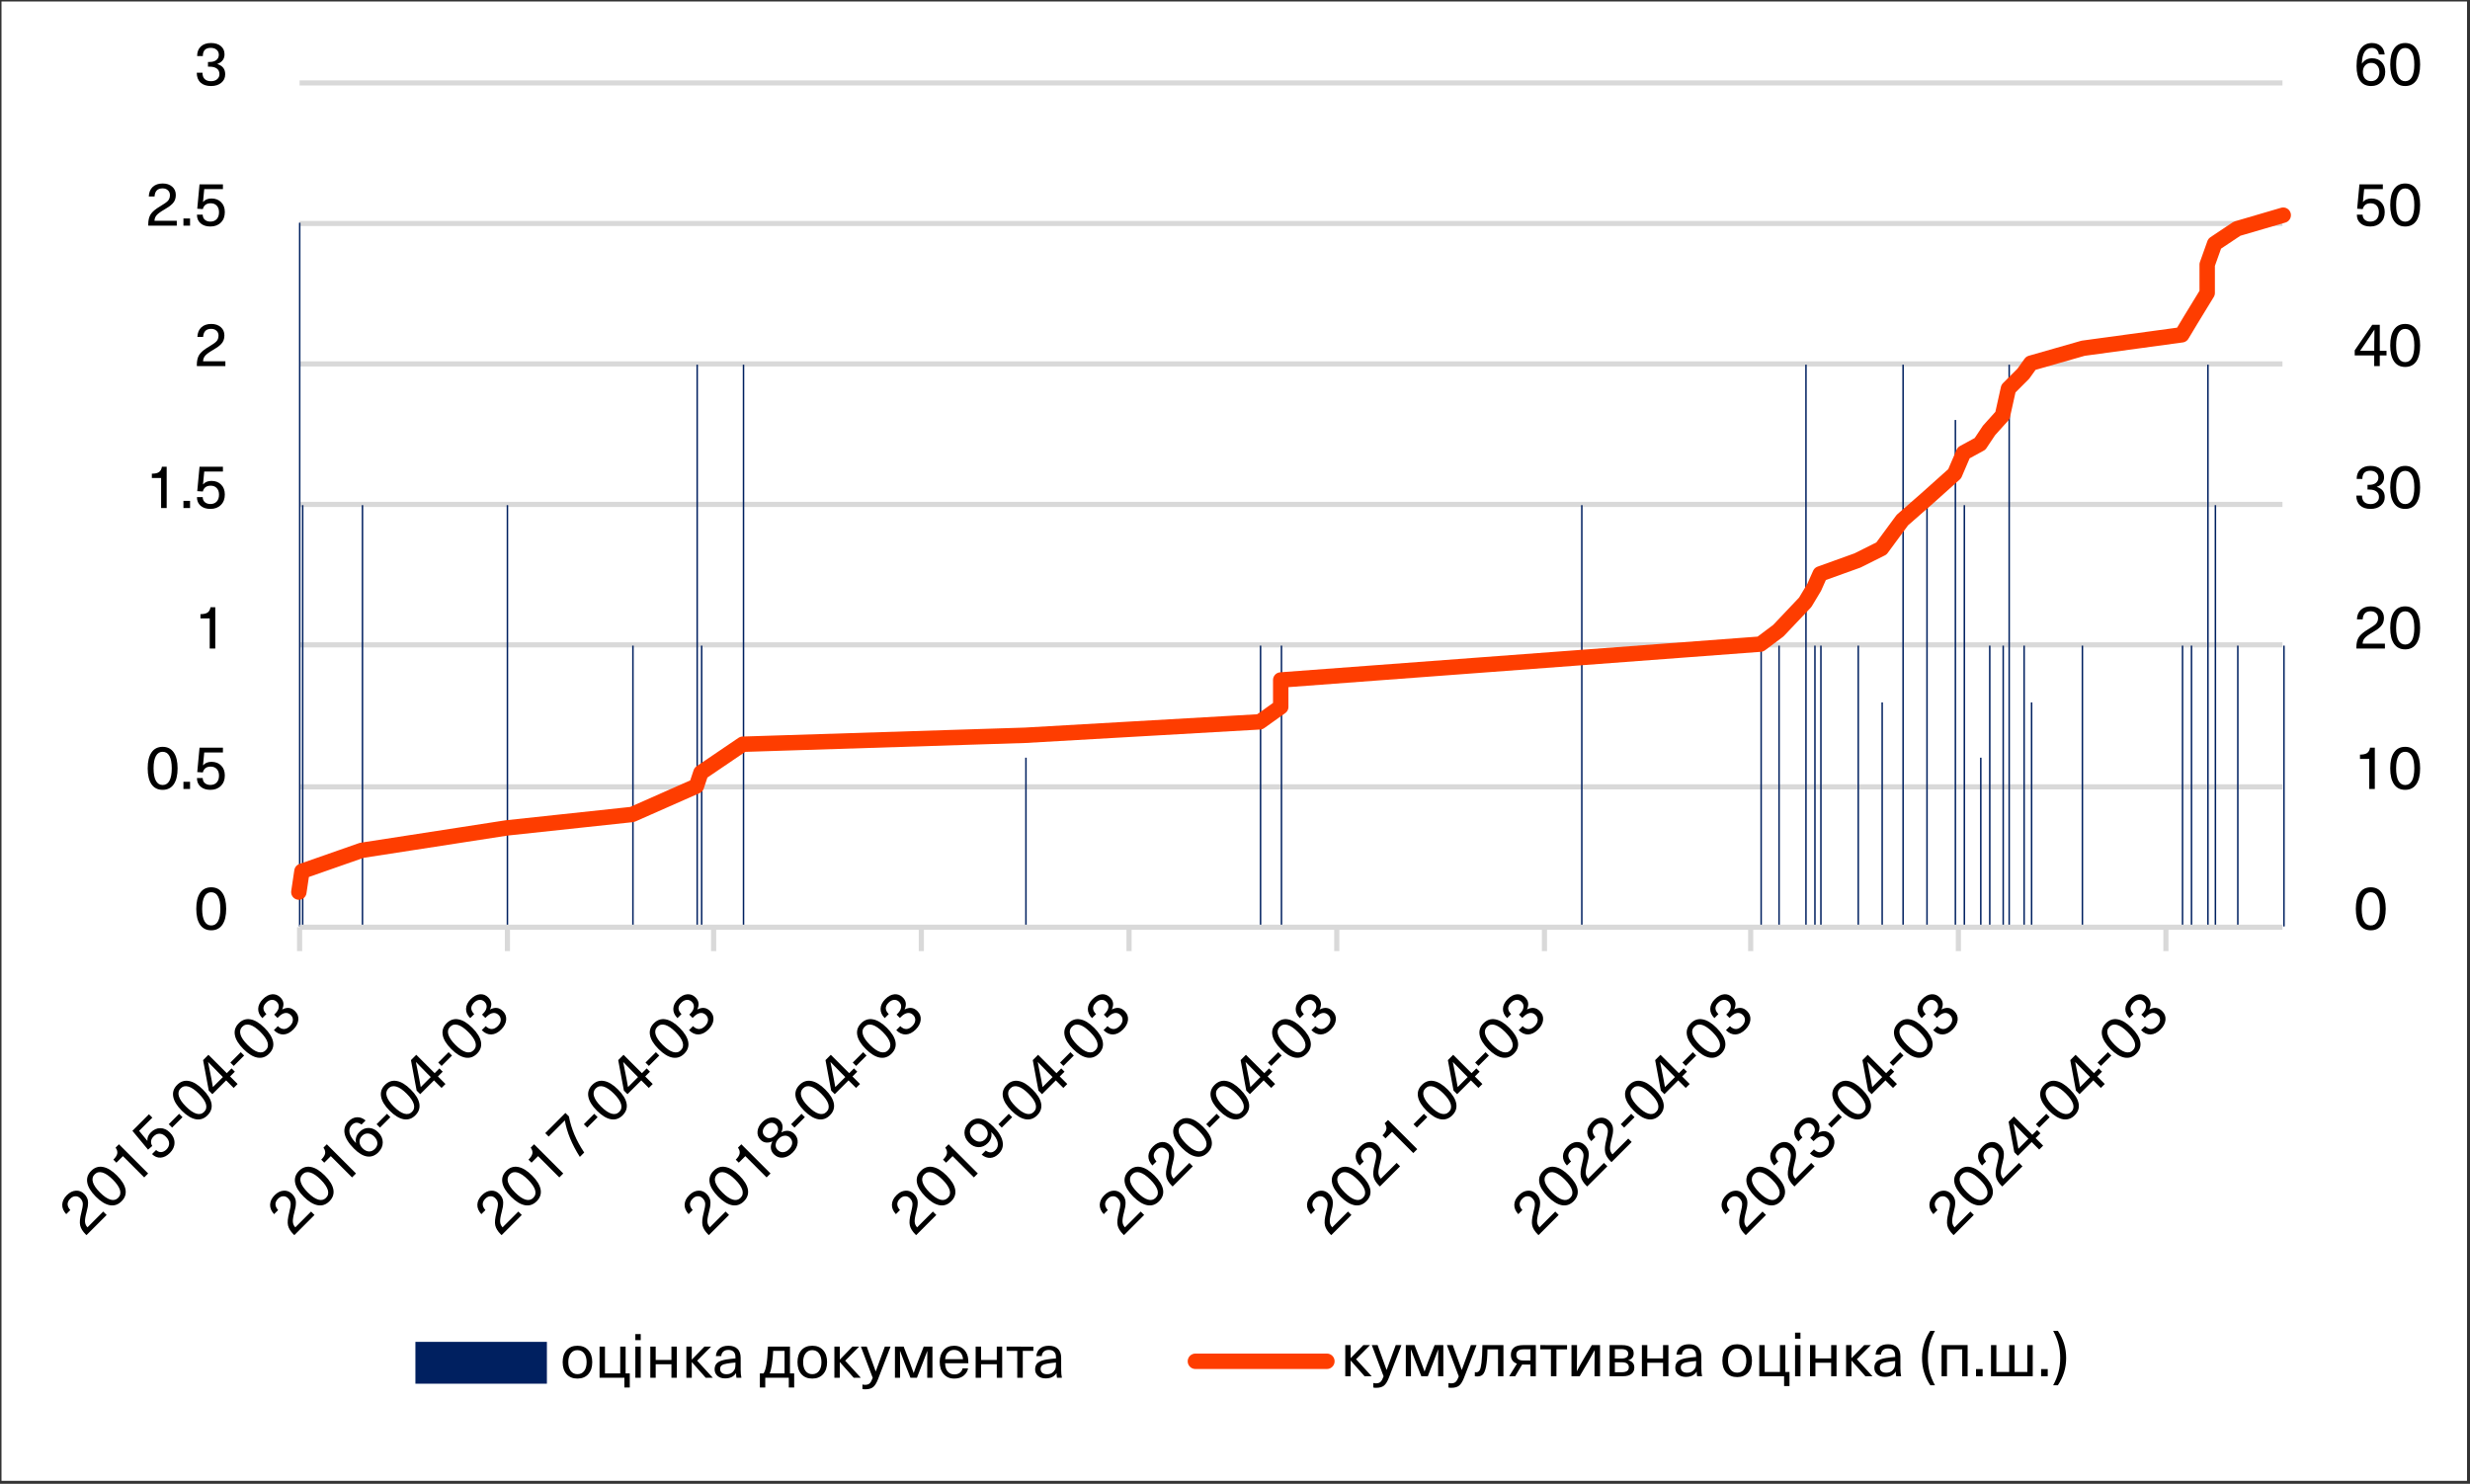 <svg width="1653" height="993" viewBox="0 0 1653 993" fill="none" xmlns="http://www.w3.org/2000/svg">
<rect x="0" y="0" width="1653" height="993" fill="#333333" stroke="none"/>
<g clip-path="url(#clip0_10384_722)">
<mask id="mask0_10384_722" style="mask-type:luminance" maskUnits="userSpaceOnUse" x="0" y="0" width="1653" height="993">
<path d="M1653 0H0V993H1653V0Z" fill="white"/>
</mask>
<g mask="url(#mask0_10384_722)">
<path d="M1651 1H1V991H1651V1Z" fill="white"/>
<path d="M200.5 526.56H1527.5M200.5 431.56H1527.5M200.5 337.56H1527.5M200.5 243.55H1527.5M200.5 149.55H1527.5M200.5 55.5H1527.5" stroke="#D9D9D9" stroke-width="3.438" stroke-miterlimit="10" stroke-linejoin="round"/>
<path d="M200.07 149.051H201.07V620.001H200.07V149.051ZM202.07 338.061H203.07V620.001H202.07V338.061ZM242.08 338.061H243.08V620.001H242.08V338.061ZM339.08 338.061H340.08V620.001H339.08V338.061ZM423.08 432.061H424.08V620.001H423.08V432.061ZM466.08 244.051H467.08V620.001H466.08V244.051ZM469.08 432.061H470.08V620.001H469.08V432.061ZM497.08 244.051H498.08V620.001H497.08V244.051ZM686.09 507.061H687.09V620.001H686.09V507.061ZM843.1 432.061H844.1V620.001H843.1V432.061ZM857.1 432.061H858.1V620.001H857.1V432.061ZM857.1 432.061H858.1V620.001H857.1V432.061ZM857.1 432.061H858.1V620.001H857.1V432.061ZM1058.1 338.061H1059.1V620.001H1058.1V338.061ZM1178.11 432.061H1179.11V620.001H1178.11V432.061ZM1190.11 432.061H1191.11V620.001H1190.11V432.061ZM1208.11 244.051H1209.11V620.001H1208.11V244.051ZM1214.11 432.061H1215.11V620.001H1214.11V432.061ZM1218.11 432.061H1219.11V620.001H1218.11V432.061ZM1243.11 432.061H1244.11V620.001H1243.11V432.061ZM1259.11 470.061H1260.11V620.001H1259.11V470.061ZM1273.11 244.051H1274.11V620.001H1273.11V244.051ZM1289.11 338.061H1290.11V620.001H1289.11V338.061ZM1308.11 281.051H1309.11V620.001H1308.11V281.051ZM1314.11 338.061H1315.11V620.001H1314.11V338.061ZM1325.11 507.061H1326.11V620.001H1325.11V507.061ZM1331.11 432.061H1332.11V620.001H1331.11V432.061ZM1340.11 432.061H1341.11V620.001H1340.11V432.061ZM1344.11 244.051H1345.11V620.001H1344.11V244.051ZM1354.11 432.061H1355.11V620.001H1354.11V432.061ZM1359.11 470.061H1360.11V620.001H1359.11V470.061ZM1393.11 432.061H1394.11V620.001H1393.11V432.061ZM1460.12 432.061H1461.12V620.001H1460.12V432.061ZM1466.12 432.061H1467.12V620.001H1466.12V432.061ZM1477.12 244.051H1478.12V620.001H1477.12V244.051ZM1477.12 432.061H1478.12V620.001H1477.12V432.061ZM1477.12 432.061H1478.12V620.001H1477.12V432.061ZM1482.12 338.061H1483.12V620.001H1482.12V338.061ZM1497.12 432.061H1498.12V620.001H1497.12V432.061ZM1528 432.061H1529V620.001H1528V432.061Z" fill="#002060"/>
<path d="M200.5 620.5H1527.5" stroke="#D9D9D9" stroke-width="3.438" stroke-miterlimit="10" stroke-linejoin="round"/>
<path d="M200.5 620.5V636.5M339.58 620.5V636.5M477.58 620.5V636.5M616.59 620.5V636.5M755.59 620.5V636.5M894.6 620.5V636.5M1033.6 620.5V636.5M1171.61 620.5V636.5M1310.61 620.5V636.5M1449.5 620.5V636.5" stroke="#D9D9D9" stroke-width="3.438" stroke-miterlimit="10" stroke-linejoin="round"/>
<path d="M200 597L202.07 583.06L242.08 569.06L339.08 554.06L423.08 545.06L466.08 526.06L469.08 517.06L497.08 498.06L686.09 492.06L843.1 483.06L857.1 473.06V464.06V455.06L1058.1 440.06L1178.11 431.06L1190.11 422.06L1208.11 403.06L1214.11 393.06L1218.11 384.06L1243.11 375.06L1259.11 367.06L1273.11 348.06L1289.11 334.05L1308.11 317.05L1314.11 303.05L1325.11 297.05L1331.11 288.05L1340.11 278.05L1344.11 260.05L1354.11 250.05L1359.11 243.05L1394.11 233.05L1460.12 224.05L1466.12 214.05L1477.12 196.05V186.05V177.05L1482.12 163.05L1497.12 153.05L1528 144" stroke="#FE3D00" stroke-width="10.312" stroke-miterlimit="10" stroke-linecap="round" stroke-linejoin="round"/>
<path d="M1579.17 597.523C1580.89 595.036 1583.37 593.792 1586.59 593.792C1589.82 593.792 1592.29 595.036 1594.01 597.523C1595.73 599.983 1596.6 603.536 1596.6 608.183C1596.6 612.83 1595.73 616.397 1594.01 618.884C1592.29 621.344 1589.82 622.574 1586.59 622.574C1583.37 622.574 1580.89 621.344 1579.17 618.884C1577.45 616.397 1576.59 612.83 1576.59 608.183C1576.59 603.536 1577.45 599.983 1579.17 597.523ZM1586.59 597.113C1584.62 597.113 1583.12 598.056 1582.08 599.942C1581.04 601.828 1580.52 604.575 1580.52 608.183C1580.52 611.818 1581.04 614.593 1582.08 616.506C1583.12 618.392 1584.62 619.335 1586.59 619.335C1588.59 619.335 1590.1 618.392 1591.14 616.506C1592.18 614.593 1592.7 611.818 1592.7 608.183C1592.7 604.575 1592.18 601.828 1591.14 599.942C1590.1 598.056 1588.59 597.113 1586.59 597.113Z" fill="black"/>
<path d="M1589.3 500.366V528H1585.57V507.869H1579.38V504.999C1581.53 504.999 1583.12 504.644 1584.13 503.933C1585.17 503.222 1585.83 502.033 1586.1 500.366H1589.3ZM1602.19 503.523C1603.91 501.036 1606.39 499.792 1609.61 499.792C1612.84 499.792 1615.31 501.036 1617.03 503.523C1618.76 505.983 1619.62 509.536 1619.62 514.183C1619.62 518.83 1618.76 522.397 1617.03 524.884C1615.31 527.344 1612.84 528.574 1609.61 528.574C1606.39 528.574 1603.91 527.344 1602.19 524.884C1600.47 522.397 1599.61 518.83 1599.61 514.183C1599.61 509.536 1600.47 505.983 1602.19 503.523ZM1609.61 503.113C1607.65 503.113 1606.14 504.056 1605.1 505.942C1604.07 507.828 1603.55 510.575 1603.55 514.183C1603.55 517.818 1604.07 520.593 1605.1 522.506C1606.14 524.392 1607.65 525.335 1609.61 525.335C1611.61 525.335 1613.13 524.392 1614.16 522.506C1615.2 520.593 1615.72 517.818 1615.72 514.183C1615.72 510.575 1615.2 507.828 1614.16 505.942C1613.13 504.056 1611.61 503.113 1609.61 503.113Z" fill="black"/>
<path d="M1586.59 405.792C1589.24 405.792 1591.37 406.503 1592.99 407.924C1594.6 409.318 1595.41 411.177 1595.41 413.5C1595.41 414.675 1595.23 415.728 1594.87 416.657C1594.55 417.586 1594 418.447 1593.23 419.24C1592.47 420.005 1591.69 420.675 1590.9 421.249C1590.13 421.796 1589.11 422.438 1587.82 423.176C1585.17 424.707 1583.39 426.019 1582.49 427.112C1581.62 428.178 1581.17 429.394 1581.14 430.761H1596.06V434H1577C1576.97 433.809 1576.96 433.535 1576.96 433.18C1576.96 430.419 1577.49 428.178 1578.56 426.456C1579.65 424.707 1581.84 422.875 1585.12 420.962C1587.49 419.568 1589.15 418.393 1590.08 417.436C1591.01 416.452 1591.47 415.167 1591.47 413.582C1591.47 412.243 1591.02 411.163 1590.12 410.343C1589.24 409.496 1588.05 409.072 1586.55 409.072C1583.19 409.072 1581.4 410.876 1581.18 414.484H1577.33C1577.43 411.751 1578.31 409.619 1579.95 408.088C1581.62 406.557 1583.83 405.792 1586.59 405.792ZM1602.19 409.523C1603.91 407.036 1606.39 405.792 1609.61 405.792C1612.84 405.792 1615.31 407.036 1617.03 409.523C1618.76 411.983 1619.62 415.536 1619.62 420.183C1619.62 424.83 1618.76 428.397 1617.03 430.884C1615.31 433.344 1612.84 434.574 1609.61 434.574C1606.39 434.574 1603.91 433.344 1602.19 430.884C1600.47 428.397 1599.61 424.83 1599.61 420.183C1599.61 415.536 1600.47 411.983 1602.19 409.523ZM1609.61 409.113C1607.65 409.113 1606.14 410.056 1605.1 411.942C1604.07 413.828 1603.55 416.575 1603.55 420.183C1603.55 423.818 1604.07 426.593 1605.1 428.506C1606.14 430.392 1607.65 431.335 1609.61 431.335C1611.61 431.335 1613.13 430.392 1614.16 428.506C1615.2 426.593 1615.72 423.818 1615.72 420.183C1615.72 416.575 1615.2 413.828 1614.16 411.942C1613.13 410.056 1611.61 409.113 1609.61 409.113Z" fill="black"/>
<path d="M1586.43 311.792C1589.22 311.792 1591.42 312.475 1593.03 313.842C1594.67 315.209 1595.49 317.04 1595.49 319.336C1595.49 322.452 1593.89 324.598 1590.69 325.773V325.855C1592.5 326.456 1593.82 327.317 1594.67 328.438C1595.52 329.531 1595.94 330.966 1595.94 332.743C1595.94 335.066 1595.06 336.952 1593.32 338.401C1591.57 339.85 1589.28 340.574 1586.47 340.574C1583.43 340.574 1581.08 339.795 1579.42 338.237C1577.75 336.679 1576.92 334.492 1576.92 331.677H1580.73C1580.73 333.508 1581.22 334.916 1582.2 335.9C1583.19 336.857 1584.61 337.335 1586.47 337.335C1588.14 337.335 1589.49 336.898 1590.53 336.023C1591.57 335.148 1592.09 334.014 1592.09 332.62C1592.09 331.007 1591.52 329.777 1590.4 328.93C1589.28 328.055 1587.66 327.618 1585.53 327.618H1584.42V324.461H1585.53C1587.41 324.461 1588.9 324.037 1589.99 323.19C1591.11 322.315 1591.68 321.14 1591.68 319.664C1591.68 318.27 1591.18 317.149 1590.2 316.302C1589.22 315.455 1587.9 315.031 1586.26 315.031C1582.74 315.031 1580.97 316.862 1580.97 320.525H1577.16C1577.16 317.792 1577.98 315.66 1579.62 314.129C1581.29 312.571 1583.56 311.792 1586.43 311.792ZM1602.19 315.523C1603.91 313.036 1606.39 311.792 1609.61 311.792C1612.84 311.792 1615.31 313.036 1617.03 315.523C1618.76 317.983 1619.62 321.536 1619.62 326.183C1619.62 330.83 1618.76 334.397 1617.03 336.884C1615.31 339.344 1612.84 340.574 1609.61 340.574C1606.39 340.574 1603.91 339.344 1602.19 336.884C1600.47 334.397 1599.61 330.83 1599.61 326.183C1599.61 321.536 1600.47 317.983 1602.19 315.523ZM1609.61 315.113C1607.65 315.113 1606.14 316.056 1605.1 317.942C1604.07 319.828 1603.55 322.575 1603.55 326.183C1603.55 329.818 1604.07 332.593 1605.1 334.506C1606.14 336.392 1607.65 337.335 1609.61 337.335C1611.61 337.335 1613.13 336.392 1614.16 334.506C1615.2 332.593 1615.72 329.818 1615.72 326.183C1615.72 322.575 1615.2 319.828 1614.16 317.942C1613.13 316.056 1611.61 315.113 1609.61 315.113Z" fill="black"/>
<path d="M1597.13 234.75V237.866H1592.62V245H1588.89V237.866H1575.85V234.463L1587.58 217.366H1592.62V234.75H1597.13ZM1582.61 230.199L1579.46 234.75H1588.93V230.978C1588.93 227.561 1588.97 224.131 1589.05 220.687H1588.97C1587.03 223.694 1584.91 226.864 1582.61 230.199ZM1602.19 220.523C1603.91 218.036 1606.39 216.792 1609.61 216.792C1612.84 216.792 1615.31 218.036 1617.03 220.523C1618.76 222.983 1619.62 226.536 1619.62 231.183C1619.62 235.83 1618.76 239.397 1617.03 241.884C1615.31 244.344 1612.84 245.574 1609.61 245.574C1606.39 245.574 1603.91 244.344 1602.19 241.884C1600.47 239.397 1599.61 235.83 1599.61 231.183C1599.61 226.536 1600.47 222.983 1602.19 220.523ZM1609.61 220.113C1607.65 220.113 1606.14 221.056 1605.1 222.942C1604.07 224.828 1603.55 227.575 1603.55 231.183C1603.55 234.818 1604.07 237.593 1605.1 239.506C1606.14 241.392 1607.65 242.335 1609.61 242.335C1611.61 242.335 1613.13 241.392 1614.16 239.506C1615.2 237.593 1615.72 234.818 1615.72 231.183C1615.72 227.575 1615.2 224.828 1614.16 222.942C1613.13 221.056 1611.61 220.113 1609.61 220.113Z" fill="black"/>
<path d="M1594.67 123.366V126.564H1582.16L1581.34 135.133H1581.43C1582.74 133.602 1584.6 132.837 1587 132.837C1589.71 132.837 1591.87 133.671 1593.48 135.338C1595.12 136.978 1595.94 139.178 1595.94 141.939C1595.94 144.864 1595.05 147.201 1593.27 148.95C1591.52 150.699 1589.19 151.574 1586.26 151.574C1583.53 151.574 1581.34 150.863 1579.7 149.442C1578.09 148.021 1577.28 146.094 1577.28 143.661H1581.14C1581.17 145.11 1581.64 146.244 1582.57 147.064C1583.53 147.884 1584.76 148.294 1586.26 148.294C1588.04 148.294 1589.45 147.747 1590.49 146.654C1591.52 145.533 1592.04 144.003 1592.04 142.062C1592.04 140.176 1591.54 138.7 1590.53 137.634C1589.54 136.568 1588.19 136.035 1586.47 136.035C1583.65 136.035 1581.9 137.333 1581.22 139.93L1577.49 139.684L1579.01 123.366H1594.67ZM1602.19 126.523C1603.91 124.036 1606.39 122.792 1609.61 122.792C1612.84 122.792 1615.31 124.036 1617.03 126.523C1618.76 128.983 1619.62 132.536 1619.62 137.183C1619.62 141.83 1618.76 145.397 1617.03 147.884C1615.31 150.344 1612.84 151.574 1609.61 151.574C1606.39 151.574 1603.91 150.344 1602.19 147.884C1600.47 145.397 1599.61 141.83 1599.61 137.183C1599.61 132.536 1600.47 128.983 1602.19 126.523ZM1609.61 126.113C1607.65 126.113 1606.14 127.056 1605.1 128.942C1604.07 130.828 1603.55 133.575 1603.55 137.183C1603.55 140.818 1604.07 143.593 1605.1 145.506C1606.14 147.392 1607.65 148.335 1609.61 148.335C1611.61 148.335 1613.13 147.392 1614.16 145.506C1615.2 143.593 1615.72 140.818 1615.72 137.183C1615.72 133.575 1615.2 130.828 1614.16 128.942C1613.13 127.056 1611.61 126.113 1609.61 126.113Z" fill="black"/>
<path d="M1587.37 28.792C1589.83 28.792 1591.81 29.475 1593.32 30.842C1594.82 32.181 1595.68 34.054 1595.9 36.459H1592.04C1591.55 33.534 1589.95 32.072 1587.25 32.072C1585.25 32.072 1583.67 32.933 1582.49 34.655C1581.34 36.377 1580.73 39.001 1580.65 42.527H1580.73C1582.34 40.176 1584.61 39.001 1587.53 39.001C1590.13 39.001 1592.24 39.835 1593.85 41.502C1595.46 43.169 1596.27 45.356 1596.27 48.062C1596.27 50.905 1595.39 53.201 1593.64 54.95C1591.92 56.699 1589.65 57.574 1586.84 57.574C1583.67 57.574 1581.25 56.453 1579.58 54.212C1577.91 51.971 1577.08 48.65 1577.08 44.249C1577.08 39.247 1577.97 35.42 1579.74 32.769C1581.55 30.118 1584.09 28.792 1587.37 28.792ZM1590.86 43.757C1589.87 42.636 1588.55 42.076 1586.88 42.076C1585.21 42.076 1583.86 42.65 1582.82 43.798C1581.81 44.919 1581.3 46.367 1581.3 48.144C1581.3 50.03 1581.79 51.533 1582.78 52.654C1583.79 53.747 1585.14 54.294 1586.84 54.294C1588.5 54.294 1589.84 53.734 1590.86 52.613C1591.87 51.492 1592.37 50.003 1592.37 48.144C1592.37 46.34 1591.87 44.878 1590.86 43.757ZM1602.19 32.523C1603.91 30.036 1606.39 28.792 1609.61 28.792C1612.84 28.792 1615.31 30.036 1617.03 32.523C1618.76 34.983 1619.62 38.536 1619.62 43.183C1619.62 47.83 1618.76 51.397 1617.03 53.884C1615.31 56.344 1612.84 57.574 1609.61 57.574C1606.39 57.574 1603.91 56.344 1602.19 53.884C1600.47 51.397 1599.61 47.83 1599.61 43.183C1599.61 38.536 1600.47 34.983 1602.19 32.523ZM1609.61 32.113C1607.65 32.113 1606.14 33.056 1605.1 34.942C1604.07 36.828 1603.55 39.575 1603.55 43.183C1603.55 46.818 1604.07 49.593 1605.1 51.506C1606.14 53.392 1607.65 54.335 1609.61 54.335C1611.61 54.335 1613.13 53.392 1614.16 51.506C1615.2 49.593 1615.72 46.818 1615.72 43.183C1615.72 39.575 1615.2 36.828 1614.16 34.942C1613.13 33.056 1611.61 32.113 1609.61 32.113Z" fill="black"/>
<path d="M133.94 597.523C135.662 595.036 138.136 593.792 141.361 593.792C144.586 593.792 147.06 595.036 148.782 597.523C150.504 599.983 151.365 603.536 151.365 608.183C151.365 612.83 150.504 616.397 148.782 618.884C147.06 621.344 144.586 622.574 141.361 622.574C138.136 622.574 135.662 621.344 133.94 618.884C132.218 616.397 131.357 612.83 131.357 608.183C131.357 603.536 132.218 599.983 133.94 597.523ZM141.361 597.113C139.393 597.113 137.89 598.056 136.851 599.942C135.812 601.828 135.293 604.575 135.293 608.183C135.293 611.818 135.812 614.593 136.851 616.506C137.89 618.392 139.393 619.335 141.361 619.335C143.356 619.335 144.873 618.392 145.912 616.506C146.951 614.593 147.47 611.818 147.47 608.183C147.47 604.575 146.951 601.828 145.912 599.942C144.873 598.056 143.356 597.113 141.361 597.113Z" fill="black"/>
<path d="M101.42 503.523C103.142 501.036 105.616 499.792 108.841 499.792C112.067 499.792 114.54 501.036 116.262 503.523C117.984 505.983 118.845 509.536 118.845 514.183C118.845 518.83 117.984 522.397 116.262 524.884C114.54 527.344 112.067 528.574 108.841 528.574C105.616 528.574 103.142 527.344 101.42 524.884C99.698 522.397 98.837 518.83 98.837 514.183C98.837 509.536 99.698 505.983 101.42 503.523ZM108.841 503.113C106.873 503.113 105.37 504.056 104.331 505.942C103.293 507.828 102.773 510.575 102.773 514.183C102.773 517.818 103.293 520.593 104.331 522.506C105.37 524.392 106.873 525.335 108.841 525.335C110.837 525.335 112.354 524.392 113.392 522.506C114.431 520.593 114.95 517.818 114.95 514.183C114.95 510.575 114.431 507.828 113.392 505.942C112.354 504.056 110.837 503.113 108.841 503.113ZM127.19 523.203V528H122.762V523.203H127.19ZM149.19 500.366V503.564H136.685L135.865 512.133H135.947C137.259 510.602 139.117 509.837 141.523 509.837C144.229 509.837 146.388 510.671 148.001 512.338C149.641 513.978 150.461 516.178 150.461 518.939C150.461 521.864 149.572 524.201 147.796 525.95C146.046 527.699 143.709 528.574 140.785 528.574C138.051 528.574 135.865 527.863 134.225 526.442C132.612 525.021 131.806 523.094 131.806 520.661H135.66C135.687 522.11 136.165 523.244 137.095 524.064C138.051 524.884 139.281 525.294 140.785 525.294C142.561 525.294 143.969 524.747 145.008 523.654C146.046 522.533 146.566 521.003 146.566 519.062C146.566 517.176 146.06 515.7 145.049 514.634C144.065 513.568 142.712 513.035 140.99 513.035C138.174 513.035 136.425 514.333 135.742 516.93L132.011 516.684L133.528 500.366H149.19Z" fill="black"/>
<path d="M144.067 406.366V434H140.336V413.869H134.145V410.999C136.304 410.999 137.89 410.644 138.901 409.933C139.94 409.222 140.596 408.033 140.869 406.366H144.067Z" fill="black"/>
<path d="M111.547 312.366V340H107.816V319.869H101.625V316.999C103.785 316.999 105.37 316.644 106.381 315.933C107.42 315.222 108.076 314.033 108.349 312.366H111.547ZM127.19 335.203V340H122.762V335.203H127.19ZM149.19 312.366V315.564H136.685L135.865 324.133H135.947C137.259 322.602 139.117 321.837 141.523 321.837C144.229 321.837 146.388 322.671 148.001 324.338C149.641 325.978 150.461 328.178 150.461 330.939C150.461 333.864 149.572 336.201 147.796 337.95C146.046 339.699 143.709 340.574 140.785 340.574C138.051 340.574 135.865 339.863 134.225 338.442C132.612 337.021 131.806 335.094 131.806 332.661H135.66C135.687 334.11 136.165 335.244 137.095 336.064C138.051 336.884 139.281 337.294 140.785 337.294C142.561 337.294 143.969 336.747 145.008 335.654C146.046 334.533 146.566 333.003 146.566 331.062C146.566 329.176 146.06 327.7 145.049 326.634C144.065 325.568 142.712 325.035 140.99 325.035C138.174 325.035 136.425 326.333 135.742 328.93L132.011 328.684L133.528 312.366H149.19Z" fill="black"/>
<path d="M141.361 216.792C144.012 216.792 146.144 217.503 147.757 218.924C149.37 220.318 150.176 222.177 150.176 224.5C150.176 225.675 149.998 226.728 149.643 227.657C149.315 228.586 148.768 229.447 148.003 230.24C147.238 231.005 146.459 231.675 145.666 232.249C144.901 232.796 143.876 233.438 142.591 234.176C139.94 235.707 138.163 237.019 137.261 238.112C136.386 239.178 135.935 240.394 135.908 241.761H150.832V245H131.767C131.74 244.809 131.726 244.535 131.726 244.18C131.726 241.419 132.259 239.178 133.325 237.456C134.418 235.707 136.605 233.875 139.885 231.962C142.263 230.568 143.917 229.393 144.846 228.436C145.775 227.452 146.24 226.167 146.24 224.582C146.24 223.243 145.789 222.163 144.887 221.343C144.012 220.496 142.823 220.072 141.32 220.072C137.958 220.072 136.168 221.876 135.949 225.484H132.095C132.204 222.751 133.079 220.619 134.719 219.088C136.386 217.557 138.6 216.792 141.361 216.792Z" fill="black"/>
<path d="M108.841 122.792C111.493 122.792 113.625 123.503 115.237 124.924C116.85 126.318 117.656 128.177 117.656 130.5C117.656 131.675 117.479 132.728 117.123 133.657C116.795 134.586 116.249 135.447 115.483 136.24C114.718 137.005 113.939 137.675 113.146 138.249C112.381 138.796 111.356 139.438 110.071 140.176C107.42 141.707 105.643 143.019 104.741 144.112C103.867 145.178 103.416 146.394 103.388 147.761H118.312V151H99.247C99.22 150.809 99.206 150.535 99.206 150.18C99.206 147.419 99.739 145.178 100.805 143.456C101.899 141.707 104.085 139.875 107.365 137.962C109.743 136.568 111.397 135.393 112.326 134.436C113.256 133.452 113.72 132.167 113.72 130.582C113.72 129.243 113.269 128.163 112.367 127.343C111.493 126.496 110.304 126.072 108.8 126.072C105.438 126.072 103.648 127.876 103.429 131.484H99.575C99.685 128.751 100.559 126.619 102.199 125.088C103.867 123.557 106.081 122.792 108.841 122.792ZM127.19 146.203V151H122.762V146.203H127.19ZM149.19 123.366V126.564H136.685L135.865 135.133H135.947C137.259 133.602 139.117 132.837 141.523 132.837C144.229 132.837 146.388 133.671 148.001 135.338C149.641 136.978 150.461 139.178 150.461 141.939C150.461 144.864 149.572 147.201 147.796 148.95C146.046 150.699 143.709 151.574 140.785 151.574C138.051 151.574 135.865 150.863 134.225 149.442C132.612 148.021 131.806 146.094 131.806 143.661H135.66C135.687 145.11 136.165 146.244 137.095 147.064C138.051 147.884 139.281 148.294 140.785 148.294C142.561 148.294 143.969 147.747 145.008 146.654C146.046 145.533 146.566 144.003 146.566 142.062C146.566 140.176 146.06 138.7 145.049 137.634C144.065 136.568 142.712 136.035 140.99 136.035C138.174 136.035 136.425 137.333 135.742 139.93L132.011 139.684L133.528 123.366H149.19Z" fill="black"/>
<path d="M141.197 28.792C143.985 28.792 146.185 29.475 147.798 30.842C149.438 32.209 150.258 34.04 150.258 36.336C150.258 39.452 148.659 41.598 145.461 42.773V42.855C147.265 43.456 148.591 44.317 149.438 45.438C150.285 46.531 150.709 47.966 150.709 49.743C150.709 52.066 149.834 53.952 148.085 55.401C146.336 56.85 144.053 57.574 141.238 57.574C138.204 57.574 135.853 56.795 134.186 55.237C132.519 53.679 131.685 51.492 131.685 48.677H135.498C135.498 50.508 135.99 51.916 136.974 52.9C137.958 53.857 139.379 54.335 141.238 54.335C142.905 54.335 144.258 53.898 145.297 53.023C146.336 52.148 146.855 51.014 146.855 49.62C146.855 48.007 146.295 46.777 145.174 45.93C144.053 45.055 142.427 44.618 140.295 44.618H139.188V41.461H140.295C142.181 41.461 143.671 41.037 144.764 40.19C145.885 39.315 146.445 38.14 146.445 36.664C146.445 35.27 145.953 34.149 144.969 33.302C143.985 32.455 142.673 32.031 141.033 32.031C137.507 32.031 135.744 33.862 135.744 37.525H131.931C131.931 34.792 132.751 32.66 134.391 31.129C136.058 29.571 138.327 28.792 141.197 28.792Z" fill="black"/>
<path d="M44.729 799.835C46.604 797.961 48.614 796.956 50.759 796.82C52.886 796.666 54.77 797.41 56.413 799.053C57.244 799.884 57.862 800.754 58.268 801.662C58.693 802.551 58.916 803.546 58.935 804.648C58.935 805.73 58.858 806.755 58.703 807.721C58.548 808.649 58.278 809.828 57.891 811.258C57.099 814.215 56.77 816.399 56.906 817.81C57.041 819.182 57.582 820.361 58.529 821.347L69.082 810.794L71.372 813.085L57.891 826.566C57.737 826.45 57.534 826.266 57.282 826.015C55.33 824.063 54.122 822.101 53.659 820.129C53.195 818.119 53.446 815.278 54.412 811.606C55.108 808.939 55.446 806.938 55.427 805.605C55.388 804.252 54.809 803.015 53.688 801.894C52.74 800.947 51.658 800.502 50.441 800.56C49.223 800.58 48.083 801.121 47.02 802.184C44.642 804.561 44.652 807.103 47.048 809.809L44.323 812.534C42.468 810.524 41.579 808.398 41.656 806.156C41.753 803.894 42.777 801.788 44.729 799.835ZM58.399 791.442C57.858 788.465 58.728 785.837 61.009 783.556C63.289 781.275 65.918 780.406 68.894 780.947C71.851 781.469 74.973 783.373 78.258 786.658C81.544 789.944 83.458 793.075 83.999 796.051C84.521 799.009 83.641 801.627 81.361 803.908C79.08 806.189 76.461 807.068 73.504 806.546C70.527 806.005 67.396 804.092 64.111 800.806C60.825 797.52 58.921 794.399 58.399 791.442ZM63.357 785.904C61.965 787.296 61.569 789.026 62.168 791.094C62.767 793.162 64.343 795.472 66.894 798.023C69.464 800.593 71.793 802.188 73.881 802.806C75.949 803.406 77.679 803.009 79.07 801.618C80.481 800.207 80.887 798.467 80.288 796.399C79.669 794.312 78.075 791.983 75.504 789.412C72.953 786.861 70.643 785.286 68.575 784.687C66.507 784.088 64.768 784.494 63.357 785.904ZM79.607 765.769L99.147 785.309L96.509 787.948L82.274 773.713L77.897 778.091L75.867 776.061C77.394 774.534 78.264 773.162 78.477 771.944C78.709 770.707 78.332 769.403 77.346 768.031L79.607 765.769ZM99.684 745.692L101.946 747.953L93.103 756.796L98.583 763.435L98.641 763.377C98.486 761.367 99.259 759.511 100.96 757.81C102.873 755.897 104.99 754.96 107.309 754.998C109.628 754.998 111.764 755.974 113.716 757.926C115.784 759.994 116.809 762.275 116.789 764.768C116.789 767.242 115.755 769.513 113.687 771.581C111.755 773.514 109.706 774.558 107.541 774.712C105.396 774.848 103.463 774.055 101.743 772.335L104.468 769.61C105.512 770.615 106.652 771.079 107.889 771.002C109.145 770.905 110.305 770.325 111.368 769.262C112.624 768.006 113.233 766.624 113.194 765.116C113.136 763.589 112.421 762.14 111.049 760.768C109.715 759.434 108.314 758.748 106.845 758.709C105.396 758.651 104.062 759.231 102.844 760.449C100.854 762.439 100.535 764.594 101.888 766.914L99.076 769.378L88.61 756.767L99.684 745.692ZM119.878 745.387L122.139 747.648L115.181 754.606L112.92 752.345L119.878 745.387ZM115.929 733.912C115.388 730.936 116.258 728.307 118.538 726.026C120.819 723.746 123.448 722.876 126.424 723.417C129.381 723.939 132.503 725.843 135.788 729.128C139.074 732.414 140.987 735.545 141.529 738.522C142.05 741.479 141.171 744.098 138.89 746.378C136.61 748.659 133.991 749.538 131.034 749.017C128.057 748.475 124.926 746.562 121.64 743.276C118.355 739.991 116.451 736.869 115.929 733.912ZM120.887 728.375C119.495 729.766 119.099 731.496 119.698 733.564C120.297 735.632 121.872 737.942 124.424 740.493C126.994 743.064 129.323 744.658 131.411 745.277C133.479 745.876 135.208 745.48 136.6 744.088C138.011 742.677 138.417 740.938 137.818 738.87C137.199 736.782 135.605 734.453 133.034 731.883C130.483 729.331 128.173 727.756 126.105 727.157C124.037 726.558 122.298 726.964 120.887 728.375ZM154.967 714.994L157.17 717.198L153.981 720.387L159.026 725.431L156.387 728.07L151.343 723.025L142.124 732.244L139.717 729.838L135.919 709.457L139.485 705.891L151.778 718.183L154.967 714.994ZM141.486 722.039L142.471 727.49L149.168 720.793L146.501 718.126C144.085 715.71 141.689 713.255 139.311 710.762L139.253 710.82C140.007 714.318 140.751 718.058 141.486 722.039ZM161.128 704.136L163.389 706.398L156.431 713.356L154.17 711.094L161.128 704.136ZM157.18 692.662C156.638 689.685 157.508 687.057 159.789 684.776C162.069 682.495 164.698 681.626 167.674 682.167C170.632 682.689 173.753 684.592 177.039 687.878C180.324 691.164 182.238 694.295 182.779 697.271C183.301 700.228 182.421 702.847 180.141 705.128C177.86 707.409 175.241 708.288 172.284 707.766C169.308 707.225 166.177 705.311 162.891 702.026C159.605 698.74 157.701 695.619 157.18 692.662ZM162.137 687.124C160.746 688.516 160.349 690.246 160.948 692.314C161.548 694.382 163.123 696.691 165.674 699.243C168.245 701.813 170.574 703.408 172.661 704.026C174.729 704.625 176.459 704.229 177.85 702.838C179.261 701.427 179.667 699.687 179.068 697.619C178.45 695.532 176.855 693.203 174.284 690.632C171.733 688.081 169.424 686.506 167.356 685.907C165.287 685.307 163.548 685.713 162.137 687.124ZM175.952 668.613C177.924 666.641 179.963 665.568 182.069 665.394C184.195 665.201 186.07 665.916 187.694 667.54C189.897 669.743 190.284 672.391 188.853 675.483L188.911 675.541C190.612 674.691 192.158 674.362 193.55 674.556C194.922 674.73 196.236 675.445 197.493 676.701C199.136 678.344 199.851 680.296 199.638 682.557C199.426 684.819 198.324 686.945 196.333 688.935C194.188 691.081 191.975 692.192 189.694 692.27C187.413 692.347 185.278 691.39 183.287 689.399L185.983 686.703C187.278 687.998 188.621 688.646 190.013 688.646C191.385 688.626 192.729 687.959 194.043 686.645C195.222 685.466 195.869 684.2 195.985 682.847C196.101 681.494 195.666 680.325 194.681 679.339C193.54 678.199 192.274 677.725 190.883 677.919C189.472 678.093 188.013 678.933 186.505 680.441L185.722 681.224L183.49 678.991L184.273 678.209C185.606 676.875 186.36 675.522 186.534 674.15C186.708 672.739 186.273 671.512 185.229 670.468C184.244 669.482 183.103 669.038 181.808 669.134C180.513 669.231 179.286 669.859 178.127 671.019C175.633 673.512 175.682 676.054 178.271 678.644L175.575 681.34C173.643 679.407 172.715 677.32 172.792 675.078C172.869 672.797 173.923 670.642 175.952 668.613Z" fill="black"/>
<path d="M183.83 799.835C185.705 797.961 187.715 796.956 189.86 796.82C191.986 796.666 193.87 797.41 195.513 799.053C196.344 799.884 196.963 800.754 197.369 801.662C197.794 802.551 198.016 803.546 198.036 804.648C198.036 805.73 197.958 806.755 197.804 807.721C197.649 808.649 197.378 809.828 196.992 811.258C196.199 814.215 195.871 816.399 196.006 817.81C196.141 819.182 196.683 820.361 197.63 821.347L208.183 810.794L210.473 813.085L196.992 826.566C196.837 826.45 196.634 826.266 196.383 826.015C194.431 824.063 193.223 822.101 192.759 820.129C192.295 818.119 192.547 815.278 193.513 811.606C194.209 808.939 194.547 806.938 194.528 805.605C194.489 804.252 193.909 803.015 192.788 801.894C191.841 800.947 190.759 800.502 189.541 800.56C188.323 800.58 187.183 801.121 186.12 802.184C183.743 804.561 183.752 807.103 186.149 809.809L183.424 812.534C181.568 810.524 180.679 808.398 180.757 806.156C180.853 803.894 181.878 801.788 183.83 799.835ZM197.5 791.442C196.959 788.465 197.828 785.837 200.109 783.556C202.39 781.275 205.018 780.406 207.995 780.947C210.952 781.469 214.073 783.373 217.359 786.658C220.645 789.944 222.558 793.075 223.099 796.051C223.621 799.009 222.742 801.627 220.461 803.908C218.18 806.189 215.562 807.068 212.604 806.546C209.628 806.005 206.497 804.092 203.211 800.806C199.926 797.52 198.022 794.399 197.5 791.442ZM202.457 785.904C201.066 787.296 200.67 789.026 201.269 791.094C201.868 793.162 203.443 795.472 205.994 798.023C208.565 800.593 210.894 802.188 212.981 802.806C215.049 803.406 216.779 803.009 218.171 801.618C219.582 800.207 219.988 798.467 219.388 796.399C218.77 794.312 217.175 791.983 214.605 789.412C212.054 786.861 209.744 785.286 207.676 784.687C205.608 784.088 203.868 784.494 202.457 785.904ZM218.708 765.769L238.248 785.309L235.61 787.948L221.375 773.713L216.997 778.091L214.968 776.061C216.495 774.534 217.365 773.162 217.577 771.944C217.809 770.707 217.432 769.403 216.446 768.031L218.708 765.769ZM233.219 750.447C234.958 748.707 236.843 747.789 238.872 747.692C240.882 747.576 242.815 748.292 244.67 749.838L241.945 752.563C239.529 750.843 237.364 750.939 235.451 752.853C234.04 754.264 233.528 755.994 233.914 758.042C234.32 760.072 235.741 762.362 238.176 764.913L238.234 764.855C237.712 762.053 238.485 759.618 240.553 757.549C242.39 755.713 244.467 754.815 246.787 754.853C249.106 754.892 251.222 755.868 253.136 757.781C255.146 759.791 256.151 762.033 256.151 764.507C256.17 766.962 255.184 769.185 253.194 771.175C250.952 773.417 248.449 774.336 245.685 773.93C242.921 773.524 239.983 771.765 236.872 768.653C233.335 765.116 231.257 761.782 230.638 758.651C230.039 755.501 230.899 752.766 233.219 750.447ZM246.265 758.564C244.777 758.468 243.443 759.009 242.264 760.188C241.085 761.367 240.534 762.729 240.611 764.275C240.689 765.783 241.356 767.165 242.612 768.421C243.945 769.755 245.356 770.47 246.845 770.567C248.333 770.625 249.676 770.054 250.874 768.856C252.053 767.677 252.604 766.334 252.527 764.826C252.45 763.319 251.754 761.908 250.44 760.594C249.164 759.318 247.772 758.642 246.265 758.564ZM258.978 745.387L261.24 747.648L254.282 754.606L252.02 752.345L258.978 745.387ZM255.03 733.912C254.489 730.936 255.358 728.307 257.639 726.026C259.92 723.746 262.548 722.876 265.525 723.417C268.482 723.939 271.603 725.843 274.889 729.128C278.175 732.414 280.088 735.545 280.629 738.522C281.151 741.479 280.272 744.098 277.991 746.378C275.71 748.659 273.091 749.538 270.134 749.017C267.158 748.475 264.027 746.562 260.741 743.276C257.455 739.991 255.552 736.869 255.03 733.912ZM259.987 728.375C258.596 729.766 258.199 731.496 258.799 733.564C259.398 735.632 260.973 737.942 263.524 740.493C266.095 743.064 268.424 744.658 270.511 745.277C272.579 745.876 274.309 745.48 275.701 744.088C277.111 742.677 277.517 740.938 276.918 738.87C276.3 736.782 274.705 734.453 272.135 731.883C269.583 729.331 267.274 727.756 265.206 727.157C263.138 726.558 261.398 726.964 259.987 728.375ZM294.067 714.994L296.271 717.198L293.082 720.387L298.126 725.431L295.488 728.07L290.443 723.025L281.224 732.244L278.818 729.838L275.02 709.457L278.586 705.891L290.878 718.183L294.067 714.994ZM280.586 722.039L281.572 727.49L288.269 720.793L285.602 718.126C283.186 715.71 280.789 713.255 278.412 710.762L278.354 710.82C279.108 714.318 279.852 718.058 280.586 722.039ZM300.229 704.136L302.49 706.398L295.532 713.356L293.271 711.094L300.229 704.136ZM296.28 692.662C295.739 689.685 296.609 687.057 298.889 684.776C301.17 682.495 303.799 681.626 306.775 682.167C309.732 682.689 312.854 684.592 316.139 687.878C319.425 691.164 321.338 694.295 321.88 697.271C322.401 700.228 321.522 702.847 319.241 705.128C316.961 707.409 314.342 708.288 311.385 707.766C308.408 707.225 305.277 705.311 301.991 702.026C298.706 698.74 296.802 695.619 296.28 692.662ZM301.238 687.124C299.846 688.516 299.45 690.246 300.049 692.314C300.648 694.382 302.223 696.691 304.775 699.243C307.345 701.813 309.674 703.408 311.762 704.026C313.83 704.625 315.559 704.229 316.951 702.838C318.362 701.427 318.768 699.687 318.169 697.619C317.55 695.532 315.956 693.203 313.385 690.632C310.834 688.081 308.524 686.506 306.456 685.907C304.388 685.307 302.649 685.713 301.238 687.124ZM315.053 668.613C317.024 666.641 319.063 665.568 321.17 665.394C323.296 665.201 325.171 665.916 326.794 667.54C328.998 669.743 329.384 672.391 327.954 675.483L328.012 675.541C329.713 674.691 331.259 674.362 332.651 674.556C334.023 674.73 335.337 675.445 336.593 676.701C338.236 678.344 338.951 680.296 338.739 682.557C338.526 684.819 337.424 686.945 335.434 688.935C333.288 691.081 331.075 692.192 328.795 692.27C326.514 692.347 324.378 691.39 322.388 689.399L325.084 686.703C326.379 687.998 327.722 688.646 329.114 688.646C330.486 688.626 331.829 687.959 333.143 686.645C334.322 685.466 334.97 684.2 335.086 682.847C335.202 681.494 334.767 680.325 333.781 679.339C332.641 678.199 331.375 677.725 329.983 677.919C328.572 678.093 327.113 678.933 325.606 680.441L324.823 681.224L322.591 678.991L323.373 678.209C324.707 676.875 325.461 675.522 325.635 674.15C325.809 672.739 325.374 671.512 324.33 670.468C323.344 669.482 322.204 669.038 320.909 669.134C319.614 669.231 318.387 669.859 317.227 671.019C314.734 673.512 314.782 676.054 317.372 678.644L314.676 681.34C312.743 679.407 311.815 677.32 311.893 675.078C311.97 672.797 313.023 670.642 315.053 668.613Z" fill="black"/>
<path d="M322.54 799.835C324.415 797.961 326.425 796.956 328.57 796.82C330.696 796.666 332.58 797.41 334.223 799.053C335.054 799.884 335.673 800.754 336.079 801.662C336.504 802.551 336.726 803.546 336.746 804.648C336.746 805.73 336.668 806.755 336.514 807.721C336.359 808.649 336.088 809.828 335.702 811.258C334.909 814.215 334.581 816.399 334.716 817.81C334.851 819.182 335.393 820.361 336.34 821.347L346.893 810.794L349.183 813.085L335.702 826.566C335.547 826.45 335.344 826.266 335.093 826.015C333.141 824.063 331.933 822.101 331.469 820.129C331.005 818.119 331.257 815.278 332.223 811.606C332.919 808.939 333.257 806.938 333.238 805.605C333.199 804.252 332.619 803.015 331.498 801.894C330.551 800.947 329.469 800.502 328.251 800.56C327.033 800.58 325.893 801.121 324.83 802.184C322.453 804.561 322.462 807.103 324.859 809.809L322.134 812.534C320.278 810.524 319.389 808.398 319.467 806.156C319.563 803.894 320.588 801.788 322.54 799.835ZM336.21 791.442C335.669 788.465 336.538 785.837 338.819 783.556C341.1 781.275 343.728 780.406 346.705 780.947C349.662 781.469 352.783 783.373 356.069 786.658C359.355 789.944 361.268 793.075 361.809 796.051C362.331 799.009 361.452 801.627 359.171 803.908C356.89 806.189 354.272 807.068 351.314 806.546C348.338 806.005 345.207 804.092 341.921 800.806C338.635 797.52 336.732 794.399 336.21 791.442ZM341.167 785.904C339.776 787.296 339.38 789.026 339.979 791.094C340.578 793.162 342.153 795.472 344.704 798.023C347.275 800.593 349.604 802.188 351.691 802.806C353.759 803.406 355.489 803.009 356.881 801.618C358.292 800.207 358.698 798.467 358.098 796.399C357.48 794.312 355.885 791.983 353.315 789.412C350.764 786.861 348.454 785.286 346.386 784.687C344.318 784.088 342.578 784.494 341.167 785.904ZM357.418 765.769L376.958 785.309L374.32 787.948L360.085 773.713L355.707 778.091L353.678 776.061C355.205 774.534 356.074 773.162 356.287 771.944C356.519 770.707 356.142 769.403 355.156 768.031L357.418 765.769ZM364.884 758.303L378.394 744.793L380.742 747.142C382.23 755.279 385.642 763.328 390.976 771.291L388.048 774.22C382.694 765.773 379.35 757.636 378.017 749.809L367.203 760.623L364.884 758.303ZM397.688 745.387L399.949 747.648L392.992 754.606L390.73 752.345L397.688 745.387ZM393.74 733.912C393.198 730.936 394.068 728.307 396.349 726.026C398.63 723.746 401.258 722.876 404.235 723.417C407.192 723.939 410.313 725.843 413.599 729.128C416.884 732.414 418.798 735.545 419.339 738.522C419.861 741.479 418.982 744.098 416.701 746.378C414.42 748.659 411.801 749.538 408.844 749.017C405.868 748.475 402.737 746.562 399.451 743.276C396.165 739.991 394.262 736.869 393.74 733.912ZM398.697 728.375C397.306 729.766 396.909 731.496 397.509 733.564C398.108 735.632 399.683 737.942 402.234 740.493C404.805 743.064 407.134 744.658 409.221 745.277C411.289 745.876 413.019 745.48 414.411 744.088C415.821 742.677 416.227 740.938 415.628 738.87C415.01 736.782 413.415 734.453 410.845 731.883C408.293 729.331 405.984 727.756 403.916 727.157C401.848 726.558 400.108 726.964 398.697 728.375ZM432.777 714.994L434.981 717.198L431.792 720.387L436.836 725.431L434.198 728.07L429.153 723.025L419.934 732.244L417.528 729.838L413.73 709.457L417.296 705.891L429.588 718.183L432.777 714.994ZM419.296 722.039L420.282 727.49L426.979 720.793L424.312 718.126C421.896 715.71 419.499 713.255 417.122 710.762L417.064 710.82C417.818 714.318 418.562 718.058 419.296 722.039ZM438.939 704.136L441.2 706.398L434.242 713.356L431.981 711.094L438.939 704.136ZM434.99 692.662C434.449 689.685 435.319 687.057 437.599 684.776C439.88 682.495 442.509 681.626 445.485 682.167C448.442 682.689 451.564 684.592 454.849 687.878C458.135 691.164 460.048 694.295 460.59 697.271C461.111 700.228 460.232 702.847 457.951 705.128C455.671 707.409 453.052 708.288 450.095 707.766C447.118 707.225 443.987 705.311 440.701 702.026C437.416 698.74 435.512 695.619 434.99 692.662ZM439.948 687.124C438.556 688.516 438.16 690.246 438.759 692.314C439.358 694.382 440.933 696.691 443.485 699.243C446.055 701.813 448.384 703.408 450.472 704.026C452.54 704.625 454.269 704.229 455.661 702.838C457.072 701.427 457.478 699.687 456.879 697.619C456.26 695.532 454.666 693.203 452.095 690.632C449.544 688.081 447.234 686.506 445.166 685.907C443.098 685.307 441.359 685.713 439.948 687.124ZM453.763 668.613C455.734 666.641 457.773 665.568 459.88 665.394C462.006 665.201 463.881 665.916 465.504 667.54C467.708 669.743 468.094 672.391 466.664 675.483L466.722 675.541C468.423 674.691 469.969 674.362 471.36 674.556C472.733 674.73 474.047 675.445 475.303 676.701C476.946 678.344 477.661 680.296 477.449 682.557C477.236 684.819 476.134 686.945 474.144 688.935C471.998 691.081 469.785 692.192 467.505 692.27C465.224 692.347 463.088 691.39 461.098 689.399L463.794 686.703C465.089 687.998 466.432 688.646 467.824 688.646C469.196 688.626 470.539 687.959 471.853 686.645C473.032 685.466 473.68 684.2 473.796 682.847C473.912 681.494 473.477 680.325 472.491 679.339C471.351 678.199 470.085 677.725 468.693 677.919C467.282 678.093 465.823 678.933 464.316 680.441L463.533 681.224L461.3 678.991L462.083 678.209C463.417 676.875 464.171 675.522 464.345 674.15C464.519 672.739 464.084 671.512 463.04 670.468C462.054 669.482 460.914 669.038 459.619 669.134C458.324 669.231 457.097 669.859 455.937 671.019C453.444 673.512 453.492 676.054 456.082 678.644L453.386 681.34C451.453 679.407 450.525 677.32 450.603 675.078C450.68 672.797 451.733 670.642 453.763 668.613Z" fill="black"/>
<path d="M461.25 799.835C463.125 797.961 465.135 796.956 467.28 796.82C469.406 796.666 471.29 797.41 472.933 799.053C473.764 799.884 474.383 800.754 474.789 801.662C475.214 802.551 475.436 803.546 475.456 804.648C475.456 805.73 475.378 806.755 475.224 807.721C475.069 808.649 474.798 809.828 474.412 811.258C473.619 814.215 473.291 816.399 473.426 817.81C473.561 819.182 474.103 820.361 475.05 821.347L485.602 810.794L487.893 813.085L474.412 826.566C474.257 826.45 474.054 826.266 473.803 826.015C471.851 824.063 470.643 822.101 470.179 820.129C469.715 818.119 469.966 815.278 470.933 811.606C471.629 808.939 471.967 806.938 471.948 805.605C471.909 804.252 471.329 803.015 470.208 801.894C469.261 800.947 468.179 800.502 466.961 800.56C465.743 800.58 464.603 801.121 463.54 802.184C461.163 804.561 461.172 807.103 463.569 809.809L460.844 812.534C458.988 810.524 458.099 808.398 458.177 806.156C458.273 803.894 459.298 801.788 461.25 799.835ZM474.92 791.442C474.379 788.465 475.248 785.837 477.529 783.556C479.81 781.275 482.438 780.406 485.415 780.947C488.372 781.469 491.493 783.373 494.779 786.658C498.065 789.944 499.978 793.075 500.519 796.051C501.041 799.009 500.162 801.627 497.881 803.908C495.6 806.189 492.981 807.068 490.024 806.546C487.048 806.005 483.917 804.092 480.631 800.806C477.345 797.52 475.442 794.399 474.92 791.442ZM479.877 785.904C478.486 787.296 478.09 789.026 478.689 791.094C479.288 793.162 480.863 795.472 483.414 798.023C485.985 800.593 488.314 802.188 490.401 802.806C492.469 803.406 494.199 803.009 495.591 801.618C497.002 800.207 497.408 798.467 496.808 796.399C496.19 794.312 494.595 791.983 492.025 789.412C489.474 786.861 487.164 785.286 485.096 784.687C483.028 784.088 481.288 784.494 479.877 785.904ZM496.128 765.769L515.668 785.309L513.03 787.948L498.795 773.713L494.417 778.091L492.388 776.061C493.915 774.534 494.784 773.162 494.997 771.944C495.229 770.707 494.852 769.403 493.866 768.031L496.128 765.769ZM510.088 750.997C511.982 749.103 514.031 748.06 516.234 747.866C518.437 747.634 520.331 748.311 521.916 749.896C522.96 750.939 523.549 752.147 523.685 753.52C523.839 754.873 523.588 756.284 522.931 757.752L522.989 757.81C524.574 756.96 526.11 756.622 527.599 756.796C529.067 756.95 530.401 757.627 531.599 758.825C533.3 760.526 534.035 762.536 533.803 764.855C533.59 767.155 532.469 769.32 530.44 771.349C528.41 773.379 526.246 774.5 523.946 774.712C521.646 774.925 519.645 774.181 517.944 772.48C516.746 771.282 516.07 769.948 515.915 768.479C515.741 766.991 516.07 765.464 516.901 763.899L516.843 763.841C515.374 764.498 513.963 764.749 512.61 764.594C511.238 764.42 510.039 763.821 509.015 762.797C507.43 761.212 506.744 759.328 506.957 757.144C507.169 754.921 508.213 752.872 510.088 750.997ZM525.047 760.043C523.636 760.139 522.322 760.797 521.104 762.014C519.887 763.232 519.22 764.556 519.104 765.986C518.988 767.378 519.442 768.586 520.467 769.61C521.53 770.673 522.767 771.156 524.178 771.059C525.569 770.944 526.883 770.267 528.12 769.03C529.357 767.793 530.034 766.479 530.15 765.087C530.246 763.676 529.763 762.439 528.7 761.376C527.676 760.352 526.458 759.907 525.047 760.043ZM516.002 751.403C514.726 751.519 513.518 752.147 512.378 753.288C511.238 754.428 510.61 755.636 510.494 756.912C510.378 758.187 510.793 759.299 511.74 760.246C512.745 761.251 513.886 761.715 515.161 761.637C516.456 761.541 517.684 760.912 518.843 759.753C520.003 758.593 520.621 757.376 520.699 756.1C520.795 754.805 520.341 753.655 519.336 752.65C518.389 751.703 517.278 751.287 516.002 751.403ZM536.398 745.387L538.659 747.648L531.702 754.606L529.44 752.345L536.398 745.387ZM532.45 733.912C531.908 730.936 532.778 728.307 535.059 726.026C537.34 723.746 539.968 722.876 542.945 723.417C545.902 723.939 549.023 725.843 552.309 729.128C555.594 732.414 557.508 735.545 558.049 738.522C558.571 741.479 557.691 744.098 555.411 746.378C553.13 748.659 550.511 749.538 547.554 749.017C544.578 748.475 541.447 746.562 538.161 743.276C534.875 739.991 532.971 736.869 532.45 733.912ZM537.407 728.375C536.016 729.766 535.619 731.496 536.219 733.564C536.818 735.632 538.393 737.942 540.944 740.493C543.515 743.064 545.844 744.658 547.931 745.277C549.999 745.876 551.729 745.48 553.12 744.088C554.531 742.677 554.937 740.938 554.338 738.87C553.72 736.782 552.125 734.453 549.555 731.883C547.003 729.331 544.694 727.756 542.626 727.157C540.558 726.558 538.818 726.964 537.407 728.375ZM571.487 714.994L573.691 717.198L570.502 720.387L575.546 725.431L572.908 728.07L567.863 723.025L558.644 732.244L556.238 729.838L552.44 709.457L556.006 705.891L568.298 718.183L571.487 714.994ZM558.006 722.039L558.992 727.49L565.689 720.793L563.022 718.126C560.606 715.71 558.209 713.255 555.832 710.762L555.774 710.82C556.528 714.318 557.272 718.058 558.006 722.039ZM577.649 704.136L579.91 706.398L572.952 713.356L570.691 711.094L577.649 704.136ZM573.7 692.662C573.159 689.685 574.029 687.057 576.309 684.776C578.59 682.495 581.219 681.626 584.195 682.167C587.152 682.689 590.273 684.592 593.559 687.878C596.845 691.164 598.758 694.295 599.299 697.271C599.821 700.228 598.942 702.847 596.661 705.128C594.381 707.409 591.762 708.288 588.805 707.766C585.828 707.225 582.697 705.311 579.411 702.026C576.126 698.74 574.222 695.619 573.7 692.662ZM578.658 687.124C577.266 688.516 576.87 690.246 577.469 692.314C578.068 694.382 579.643 696.691 582.195 699.243C584.765 701.813 587.094 703.408 589.181 704.026C591.25 704.625 592.979 704.229 594.371 702.838C595.782 701.427 596.188 699.687 595.589 697.619C594.97 695.532 593.376 693.203 590.805 690.632C588.254 688.081 585.944 686.506 583.876 685.907C581.808 685.307 580.069 685.713 578.658 687.124ZM592.473 668.613C594.444 666.641 596.483 665.568 598.59 665.394C600.716 665.201 602.591 665.916 604.214 667.54C606.418 669.743 606.804 672.391 605.374 675.483L605.432 675.541C607.133 674.691 608.679 674.362 610.07 674.556C611.443 674.73 612.757 675.445 614.013 676.701C615.656 678.344 616.371 680.296 616.159 682.557C615.946 684.819 614.844 686.945 612.854 688.935C610.708 691.081 608.495 692.192 606.215 692.27C603.934 692.347 601.798 691.39 599.807 689.399L602.504 686.703C603.799 687.998 605.142 688.646 606.533 688.646C607.906 688.626 609.249 687.959 610.563 686.645C611.742 685.466 612.39 684.2 612.506 682.847C612.622 681.494 612.187 680.325 611.201 679.339C610.061 678.199 608.795 677.725 607.403 677.919C605.992 678.093 604.533 678.933 603.026 680.441L602.243 681.224L600.01 678.991L600.793 678.209C602.127 676.875 602.881 675.522 603.055 674.15C603.228 672.739 602.794 671.512 601.75 670.468C600.764 669.482 599.624 669.038 598.329 669.134C597.034 669.231 595.807 669.859 594.647 671.019C592.154 673.512 592.202 676.054 594.792 678.644L592.096 681.34C590.163 679.407 589.235 677.32 589.313 675.078C589.39 672.797 590.443 670.642 592.473 668.613Z" fill="black"/>
<path d="M599.969 799.835C601.844 797.961 603.854 796.956 606 796.82C608.126 796.666 610.01 797.41 611.653 799.053C612.484 799.884 613.103 800.754 613.508 801.662C613.934 802.551 614.156 803.546 614.175 804.648C614.175 805.73 614.098 806.755 613.943 807.721C613.789 808.649 613.518 809.828 613.132 811.258C612.339 814.215 612.011 816.399 612.146 817.81C612.281 819.182 612.822 820.361 613.769 821.347L624.322 810.794L626.613 813.085L613.132 826.566C612.977 826.45 612.774 826.266 612.523 826.015C610.571 824.063 609.363 822.101 608.899 820.129C608.435 818.119 608.686 815.278 609.653 811.606C610.348 808.939 610.687 806.938 610.667 805.605C610.629 804.252 610.049 803.015 608.928 801.894C607.981 800.947 606.898 800.502 605.681 800.56C604.463 800.58 603.323 801.121 602.26 802.184C599.882 804.561 599.892 807.103 602.289 809.809L599.564 812.534C597.708 810.524 596.819 808.398 596.896 806.156C596.993 803.894 598.017 801.788 599.969 799.835ZM613.64 791.442C613.098 788.465 613.968 785.837 616.249 783.556C618.529 781.275 621.158 780.406 624.134 780.947C627.092 781.469 630.213 783.373 633.499 786.658C636.784 789.944 638.698 793.075 639.239 796.051C639.761 799.009 638.881 801.627 636.601 803.908C634.32 806.189 631.701 807.068 628.744 806.546C625.768 806.005 622.637 804.092 619.351 800.806C616.065 797.52 614.161 794.399 613.64 791.442ZM618.597 785.904C617.206 787.296 616.809 789.026 617.408 791.094C618.008 793.162 619.583 795.472 622.134 798.023C624.705 800.593 627.034 802.188 629.121 802.806C631.189 803.406 632.919 803.009 634.31 801.618C635.721 800.207 636.127 798.467 635.528 796.399C634.91 794.312 633.315 791.983 630.744 789.412C628.193 786.861 625.884 785.286 623.816 784.687C621.747 784.088 620.008 784.494 618.597 785.904ZM634.847 765.769L654.388 785.309L651.749 787.948L637.515 773.713L633.137 778.091L631.108 776.061C632.634 774.534 633.504 773.162 633.717 771.944C633.949 770.707 633.572 769.403 632.586 768.031L634.847 765.769ZM668.406 772.103C666.666 773.843 664.791 774.77 662.781 774.886C660.752 774.983 658.81 774.258 656.954 772.712L659.679 769.987C662.095 771.707 664.26 771.61 666.173 769.697C667.584 768.286 668.087 766.566 667.681 764.536C667.294 762.488 665.883 760.188 663.448 757.636L663.39 757.694C663.912 760.497 663.139 762.932 661.071 765C659.235 766.836 657.157 767.735 654.838 767.696C652.518 767.658 650.402 766.682 648.489 764.768C646.479 762.758 645.464 760.526 645.444 758.071C645.444 755.597 646.44 753.365 648.431 751.374C650.673 749.132 653.176 748.214 655.939 748.62C658.703 749.026 661.641 750.785 664.753 753.897C668.29 757.434 670.358 760.777 670.957 763.928C671.575 767.059 670.725 769.784 668.406 772.103ZM655.331 764.015C656.838 764.092 658.181 763.541 659.36 762.362C660.539 761.183 661.09 759.84 661.013 758.332C660.936 756.786 660.269 755.385 659.012 754.129C657.679 752.795 656.268 752.099 654.78 752.041C653.291 751.944 651.948 752.495 650.75 753.694C649.571 754.873 649.02 756.216 649.097 757.723C649.175 759.231 649.871 760.642 651.185 761.956C652.46 763.232 653.842 763.918 655.331 764.015ZM675.118 745.387L677.379 747.648L670.421 754.606L668.16 752.345L675.118 745.387ZM671.169 733.912C670.628 730.936 671.498 728.307 673.779 726.026C676.059 723.746 678.688 722.876 681.664 723.417C684.621 723.939 687.743 725.843 691.028 729.128C694.314 732.414 696.228 735.545 696.769 738.522C697.291 741.479 696.411 744.098 694.131 746.378C691.85 748.659 689.231 749.538 686.274 749.017C683.297 748.475 680.166 746.562 676.881 743.276C673.595 739.991 671.691 736.869 671.169 733.912ZM676.127 728.375C674.735 729.766 674.339 731.496 674.938 733.564C675.537 735.632 677.113 737.942 679.664 740.493C682.234 743.064 684.563 744.658 686.651 745.277C688.719 745.876 690.449 745.48 691.84 744.088C693.251 742.677 693.657 740.938 693.058 738.87C692.439 736.782 690.845 734.453 688.274 731.883C685.723 729.331 683.413 727.756 681.345 727.157C679.277 726.558 677.538 726.964 676.127 728.375ZM710.207 714.994L712.41 717.198L709.221 720.387L714.266 725.431L711.628 728.07L706.583 723.025L697.364 732.244L694.957 729.838L691.16 709.457L694.726 705.891L707.018 718.183L710.207 714.994ZM696.726 722.039L697.712 727.49L704.409 720.793L701.741 718.126C699.326 715.71 696.929 713.255 694.552 710.762L694.494 710.82C695.247 714.318 695.991 718.058 696.726 722.039ZM716.368 704.136L718.63 706.398L711.672 713.356L709.41 711.094L716.368 704.136ZM712.42 692.662C711.879 689.685 712.748 687.057 715.029 684.776C717.31 682.495 719.938 681.626 722.915 682.167C725.872 682.689 728.993 684.592 732.279 687.878C735.565 691.164 737.478 694.295 738.019 697.271C738.541 700.228 737.662 702.847 735.381 705.128C733.1 707.409 730.481 708.288 727.524 707.766C724.548 707.225 721.417 705.311 718.131 702.026C714.845 698.74 712.942 695.619 712.42 692.662ZM717.377 687.124C715.986 688.516 715.59 690.246 716.189 692.314C716.788 694.382 718.363 696.691 720.914 699.243C723.485 701.813 725.814 703.408 727.901 704.026C729.969 704.625 731.699 704.229 733.091 702.838C734.502 701.427 734.907 699.687 734.308 697.619C733.69 695.532 732.095 693.203 729.525 690.632C726.973 688.081 724.664 686.506 722.596 685.907C720.528 685.307 718.788 685.713 717.377 687.124ZM731.192 668.613C733.164 666.641 735.203 665.568 737.31 665.394C739.436 665.201 741.31 665.916 742.934 667.54C745.137 669.743 745.524 672.391 744.094 675.483L744.152 675.541C745.852 674.691 747.399 674.362 748.79 674.556C750.162 674.73 751.477 675.445 752.733 676.701C754.376 678.344 755.091 680.296 754.878 682.557C754.666 684.819 753.564 686.945 751.573 688.935C749.428 691.081 747.215 692.192 744.934 692.27C742.654 692.347 740.518 691.39 738.527 689.399L741.223 686.703C742.518 687.998 743.862 688.646 745.253 688.646C746.625 688.626 747.969 687.959 749.283 686.645C750.462 685.466 751.109 684.2 751.225 682.847C751.341 681.494 750.907 680.325 749.921 679.339C748.781 678.199 747.515 677.725 746.123 677.919C744.712 678.093 743.253 678.933 741.745 680.441L740.962 681.224L738.73 678.991L739.513 678.209C740.847 676.875 741.6 675.522 741.774 674.15C741.948 672.739 741.513 671.512 740.47 670.468C739.484 669.482 738.344 669.038 737.049 669.134C735.754 669.231 734.526 669.859 733.367 671.019C730.873 673.512 730.922 676.054 733.512 678.644L730.816 681.34C728.883 679.407 727.955 677.32 728.032 675.078C728.11 672.797 729.163 670.642 731.192 668.613Z" fill="black"/>
<path d="M739.059 799.835C740.934 797.961 742.944 796.956 745.09 796.82C747.216 796.666 749.1 797.41 750.743 799.053C751.574 799.884 752.192 800.754 752.598 801.662C753.023 802.551 753.246 803.546 753.265 804.648C753.265 805.73 753.188 806.755 753.033 807.721C752.879 808.649 752.608 809.828 752.221 811.258C751.429 814.215 751.1 816.399 751.236 817.81C751.371 819.182 751.912 820.361 752.859 821.347L763.412 810.794L765.702 813.085L752.221 826.566C752.067 826.45 751.864 826.266 751.613 826.015C749.66 824.063 748.453 822.101 747.989 820.129C747.525 818.119 747.776 815.278 748.742 811.606C749.438 808.939 749.776 806.938 749.757 805.605C749.718 804.252 749.139 803.015 748.018 801.894C747.071 800.947 745.988 800.502 744.771 800.56C743.553 800.58 742.413 801.121 741.35 802.184C738.972 804.561 738.982 807.103 741.379 809.809L738.653 812.534C736.798 810.524 735.909 808.398 735.986 806.156C736.083 803.894 737.107 801.788 739.059 799.835ZM752.729 791.442C752.188 788.465 753.058 785.837 755.339 783.556C757.619 781.275 760.248 780.406 763.224 780.947C766.181 781.469 769.303 783.373 772.589 786.658C775.874 789.944 777.788 793.075 778.329 796.051C778.851 799.009 777.971 801.627 775.691 803.908C773.41 806.189 770.791 807.068 767.834 806.546C764.857 806.005 761.726 804.092 758.441 800.806C755.155 797.52 753.251 794.399 752.729 791.442ZM757.687 785.904C756.295 787.296 755.899 789.026 756.498 791.094C757.097 793.162 758.673 795.472 761.224 798.023C763.794 800.593 766.123 802.188 768.211 802.806C770.279 803.406 772.009 803.009 773.4 801.618C774.811 800.207 775.217 798.467 774.618 796.399C773.999 794.312 772.405 791.983 769.834 789.412C767.283 786.861 764.973 785.286 762.905 784.687C760.837 784.088 759.098 784.494 757.687 785.904ZM771.618 767.277C773.493 765.402 775.503 764.397 777.648 764.262C779.774 764.107 781.659 764.851 783.302 766.494C784.133 767.325 784.751 768.195 785.157 769.103C785.582 769.992 785.804 770.988 785.824 772.089C785.824 773.172 785.746 774.196 785.592 775.162C785.437 776.09 785.167 777.269 784.78 778.699C783.988 781.657 783.659 783.841 783.794 785.251C783.93 786.624 784.471 787.803 785.418 788.788L795.971 778.236L798.261 780.526L784.78 794.007C784.625 793.891 784.423 793.707 784.171 793.456C782.219 791.504 781.011 789.542 780.547 787.571C780.083 785.561 780.335 782.72 781.301 779.047C781.997 776.38 782.335 774.38 782.316 773.046C782.277 771.693 781.697 770.456 780.576 769.335C779.629 768.388 778.547 767.944 777.329 768.002C776.112 768.021 774.971 768.562 773.908 769.625C771.531 772.002 771.541 774.544 773.937 777.25L771.212 779.975C769.357 777.965 768.468 775.839 768.545 773.597C768.642 771.336 769.666 769.229 771.618 767.277ZM785.288 758.883C784.747 755.907 785.617 753.278 787.897 750.997C790.178 748.717 792.807 747.847 795.783 748.388C798.74 748.91 801.862 750.814 805.147 754.1C808.433 757.385 810.346 760.516 810.887 763.493C811.409 766.45 810.53 769.069 808.249 771.349C805.969 773.63 803.35 774.509 800.393 773.988C797.416 773.446 794.285 771.533 790.999 768.247C787.714 764.962 785.81 761.84 785.288 758.883ZM790.246 753.346C788.854 754.737 788.458 756.467 789.057 758.535C789.656 760.603 791.231 762.913 793.783 765.464C796.353 768.035 798.682 769.629 800.77 770.248C802.838 770.847 804.567 770.451 805.959 769.059C807.37 767.648 807.776 765.909 807.177 763.841C806.558 761.753 804.964 759.424 802.393 756.854C799.842 754.302 797.532 752.727 795.464 752.128C793.396 751.529 791.657 751.935 790.246 753.346ZM814.208 745.387L816.469 747.648L809.511 754.606L807.25 752.345L814.208 745.387ZM810.259 733.912C809.718 730.936 810.588 728.307 812.868 726.026C815.149 723.746 817.778 722.876 820.754 723.417C823.711 723.939 826.833 725.843 830.118 729.128C833.404 732.414 835.317 735.545 835.859 738.522C836.38 741.479 835.501 744.098 833.22 746.378C830.94 748.659 828.321 749.538 825.364 749.017C822.387 748.475 819.256 746.562 815.971 743.276C812.685 739.991 810.781 736.869 810.259 733.912ZM815.217 728.375C813.825 729.766 813.429 731.496 814.028 733.564C814.627 735.632 816.202 737.942 818.754 740.493C821.324 743.064 823.653 744.658 825.741 745.277C827.809 745.876 829.538 745.48 830.93 744.088C832.341 742.677 832.747 740.938 832.148 738.87C831.529 736.782 829.935 734.453 827.364 731.883C824.813 729.331 822.503 727.756 820.435 727.157C818.367 726.558 816.628 726.964 815.217 728.375ZM849.297 714.994L851.5 717.198L848.311 720.387L853.356 725.431L850.717 728.07L845.673 723.025L836.454 732.244L834.047 729.838L830.249 709.457L833.815 705.891L846.108 718.183L849.297 714.994ZM835.816 722.039L836.801 727.49L843.499 720.793L840.831 718.126C838.415 715.71 836.019 713.255 833.641 710.762L833.583 710.82C834.337 714.318 835.081 718.058 835.816 722.039ZM855.458 704.136L857.719 706.398L850.762 713.356L848.5 711.094L855.458 704.136ZM851.51 692.662C850.968 689.685 851.838 687.057 854.119 684.776C856.4 682.495 859.028 681.626 862.005 682.167C864.962 682.689 868.083 684.592 871.369 687.878C874.654 691.164 876.568 694.295 877.109 697.271C877.631 700.228 876.751 702.847 874.471 705.128C872.19 707.409 869.571 708.288 866.614 707.766C863.638 707.225 860.507 705.311 857.221 702.026C853.935 698.74 852.031 695.619 851.51 692.662ZM856.467 687.124C855.076 688.516 854.679 690.246 855.279 692.314C855.878 694.382 857.453 696.691 860.004 699.243C862.575 701.813 864.904 703.408 866.991 704.026C869.059 704.625 870.789 704.229 872.181 702.838C873.591 701.427 873.997 699.687 873.398 697.619C872.78 695.532 871.185 693.203 868.615 690.632C866.063 688.081 863.754 686.506 861.686 685.907C859.618 685.307 857.878 685.713 856.467 687.124ZM870.282 668.613C872.254 666.641 874.293 665.568 876.399 665.394C878.525 665.201 880.4 665.916 882.024 667.54C884.227 669.743 884.614 672.391 883.183 675.483L883.241 675.541C884.942 674.691 886.488 674.362 887.88 674.556C889.252 674.73 890.567 675.445 891.823 676.701C893.466 678.344 894.181 680.296 893.968 682.557C893.756 684.819 892.654 686.945 890.663 688.935C888.518 691.081 886.305 692.192 884.024 692.27C881.744 692.347 879.608 691.39 877.617 689.399L880.313 686.703C881.608 687.998 882.951 688.646 884.343 688.646C885.715 688.626 887.059 687.959 888.373 686.645C889.552 685.466 890.199 684.2 890.315 682.847C890.431 681.494 889.996 680.325 889.011 679.339C887.87 678.199 886.604 677.725 885.213 677.919C883.802 678.093 882.343 678.933 880.835 680.441L880.052 681.224L877.82 678.991L878.603 678.209C879.936 676.875 880.69 675.522 880.864 674.15C881.038 672.739 880.603 671.512 879.559 670.468C878.574 669.482 877.433 669.038 876.139 669.134C874.844 669.231 873.616 669.859 872.457 671.019C869.963 673.512 870.012 676.054 872.602 678.644L869.905 681.34C867.973 679.407 867.045 677.32 867.122 675.078C867.199 672.797 868.253 670.642 870.282 668.613Z" fill="black"/>
<path d="M877.769 799.835C879.644 797.961 881.654 796.956 883.799 796.82C885.926 796.666 887.81 797.41 889.453 799.053C890.284 799.884 890.902 800.754 891.308 801.662C891.733 802.551 891.956 803.546 891.975 804.648C891.975 805.73 891.898 806.755 891.743 807.721C891.588 808.649 891.318 809.828 890.931 811.258C890.139 814.215 889.81 816.399 889.946 817.81C890.081 819.182 890.622 820.361 891.569 821.347L902.122 810.794L904.412 813.085L890.931 826.566C890.777 826.45 890.574 826.266 890.323 826.015C888.37 824.063 887.162 822.101 886.699 820.129C886.235 818.119 886.486 815.278 887.452 811.606C888.148 808.939 888.486 806.938 888.467 805.605C888.428 804.252 887.849 803.015 886.728 801.894C885.781 800.947 884.698 800.502 883.481 800.56C882.263 800.58 881.123 801.121 880.06 802.184C877.682 804.561 877.692 807.103 880.089 809.809L877.363 812.534C875.508 810.524 874.619 808.398 874.696 806.156C874.793 803.894 875.817 801.788 877.769 799.835ZM891.439 791.442C890.898 788.465 891.768 785.837 894.049 783.556C896.329 781.275 898.958 780.406 901.934 780.947C904.891 781.469 908.013 783.373 911.298 786.658C914.584 789.944 916.498 793.075 917.039 796.051C917.561 799.009 916.681 801.627 914.401 803.908C912.12 806.189 909.501 807.068 906.544 806.546C903.567 806.005 900.436 804.092 897.151 800.806C893.865 797.52 891.961 794.399 891.439 791.442ZM896.397 785.904C895.005 787.296 894.609 789.026 895.208 791.094C895.807 793.162 897.383 795.472 899.934 798.023C902.504 800.593 904.833 802.188 906.921 802.806C908.989 803.406 910.719 803.009 912.11 801.618C913.521 800.207 913.927 798.467 913.328 796.399C912.709 794.312 911.115 791.983 908.544 789.412C905.993 786.861 903.683 785.286 901.615 784.687C899.547 784.088 897.808 784.494 896.397 785.904ZM910.328 767.277C912.203 765.402 914.213 764.397 916.358 764.262C918.484 764.107 920.369 764.851 922.011 766.494C922.843 767.325 923.461 768.195 923.867 769.103C924.292 769.992 924.514 770.988 924.534 772.089C924.534 773.172 924.456 774.196 924.302 775.162C924.147 776.09 923.877 777.269 923.49 778.699C922.698 781.657 922.369 783.841 922.504 785.251C922.64 786.624 923.181 787.803 924.128 788.788L934.681 778.236L936.971 780.526L923.49 794.007C923.335 793.891 923.132 793.707 922.881 793.456C920.929 791.504 919.721 789.542 919.257 787.571C918.793 785.561 919.045 782.72 920.011 779.047C920.707 776.38 921.045 774.38 921.026 773.046C920.987 771.693 920.407 770.456 919.286 769.335C918.339 768.388 917.257 767.944 916.039 768.002C914.822 768.021 913.681 768.562 912.618 769.625C910.241 772.002 910.251 774.544 912.647 777.25L909.922 779.975C908.067 777.965 907.178 775.839 907.255 773.597C907.351 771.336 908.376 769.229 910.328 767.277ZM928.927 749.49L948.467 769.03L945.829 771.668L931.594 757.434L927.216 761.811L925.187 759.782C926.714 758.255 927.583 756.883 927.796 755.665C928.028 754.428 927.651 753.123 926.665 751.751L928.927 749.49ZM952.918 745.387L955.179 747.648L948.221 754.606L945.96 752.345L952.918 745.387ZM948.969 733.912C948.428 730.936 949.298 728.307 951.578 726.026C953.859 723.746 956.488 722.876 959.464 723.417C962.421 723.939 965.543 725.843 968.828 729.128C972.114 732.414 974.027 735.545 974.569 738.522C975.09 741.479 974.211 744.098 971.93 746.378C969.65 748.659 967.031 749.538 964.074 749.017C961.097 748.475 957.966 746.562 954.68 743.276C951.395 739.991 949.491 736.869 948.969 733.912ZM953.927 728.375C952.535 729.766 952.139 731.496 952.738 733.564C953.337 735.632 954.912 737.942 957.464 740.493C960.034 743.064 962.363 744.658 964.451 745.277C966.519 745.876 968.248 745.48 969.64 744.088C971.051 742.677 971.457 740.938 970.858 738.87C970.239 736.782 968.645 734.453 966.074 731.883C963.523 729.331 961.213 727.756 959.145 727.157C957.077 726.558 955.338 726.964 953.927 728.375ZM988.007 714.994L990.21 717.198L987.021 720.387L992.066 725.431L989.427 728.07L984.383 723.025L975.164 732.244L972.757 729.838L968.959 709.457L972.525 705.891L984.818 718.183L988.007 714.994ZM974.526 722.039L975.511 727.49L982.208 720.793L979.541 718.126C977.125 715.71 974.729 713.255 972.351 710.762L972.293 710.82C973.047 714.318 973.791 718.058 974.526 722.039ZM994.168 704.136L996.429 706.398L989.471 713.356L987.21 711.094L994.168 704.136ZM990.22 692.662C989.678 689.685 990.548 687.057 992.829 684.776C995.109 682.495 997.738 681.626 1000.71 682.167C1003.67 682.689 1006.79 684.592 1010.08 687.878C1013.36 691.164 1015.28 694.295 1015.82 697.271C1016.34 700.228 1015.46 702.847 1013.18 705.128C1010.9 707.409 1008.28 708.288 1005.32 707.766C1002.35 707.225 999.217 705.311 995.931 702.026C992.645 698.74 990.741 695.619 990.22 692.662ZM995.177 687.124C993.786 688.516 993.389 690.246 993.988 692.314C994.588 694.382 996.163 696.691 998.714 699.243C1001.28 701.813 1003.61 703.408 1005.7 704.026C1007.77 704.625 1009.5 704.229 1010.89 702.838C1012.3 701.427 1012.71 699.687 1012.11 697.619C1011.49 695.532 1009.9 693.203 1007.32 690.632C1004.77 688.081 1002.46 686.506 1000.4 685.907C998.328 685.307 996.588 685.713 995.177 687.124ZM1008.99 668.613C1010.96 666.641 1013 665.568 1015.11 665.394C1017.24 665.201 1019.11 665.916 1020.73 667.54C1022.94 669.743 1023.32 672.391 1021.89 675.483L1021.95 675.541C1023.65 674.691 1025.2 674.362 1026.59 674.556C1027.96 674.73 1029.28 675.445 1030.53 676.701C1032.18 678.344 1032.89 680.296 1032.68 682.557C1032.47 684.819 1031.36 686.945 1029.37 688.935C1027.23 691.081 1025.01 692.192 1022.73 692.27C1020.45 692.347 1018.32 691.39 1016.33 689.399L1019.02 686.703C1020.32 687.998 1021.66 688.646 1023.05 688.646C1024.43 688.626 1025.77 687.959 1027.08 686.645C1028.26 685.466 1028.91 684.2 1029.03 682.847C1029.14 681.494 1028.71 680.325 1027.72 679.339C1026.58 678.199 1025.31 677.725 1023.92 677.919C1022.51 678.093 1021.05 678.933 1019.55 680.441L1018.76 681.224L1016.53 678.991L1017.31 678.209C1018.65 676.875 1019.4 675.522 1019.57 674.15C1019.75 672.739 1019.31 671.512 1018.27 670.468C1017.28 669.482 1016.14 669.038 1014.85 669.134C1013.55 669.231 1012.33 669.859 1011.17 671.019C1008.67 673.512 1008.72 676.054 1011.31 678.644L1008.62 681.34C1006.68 679.407 1005.75 677.32 1005.83 675.078C1005.91 672.797 1006.96 670.642 1008.99 668.613Z" fill="black"/>
<path d="M1016.49 799.835C1018.36 797.961 1020.37 796.956 1022.52 796.82C1024.65 796.666 1026.53 797.41 1028.17 799.053C1029 799.884 1029.62 800.754 1030.03 801.662C1030.45 802.551 1030.68 803.546 1030.7 804.648C1030.7 805.73 1030.62 806.755 1030.46 807.721C1030.31 808.649 1030.04 809.828 1029.65 811.258C1028.86 814.215 1028.53 816.399 1028.67 817.81C1028.8 819.182 1029.34 820.361 1030.29 821.347L1040.84 810.794L1043.13 813.085L1029.65 826.566C1029.5 826.45 1029.29 826.266 1029.04 826.015C1027.09 824.063 1025.88 822.101 1025.42 820.129C1024.95 818.119 1025.21 815.278 1026.17 811.606C1026.87 808.939 1027.21 806.938 1027.19 805.605C1027.15 804.252 1026.57 803.015 1025.45 801.894C1024.5 800.947 1023.42 800.502 1022.2 800.56C1020.98 800.58 1019.84 801.121 1018.78 802.184C1016.4 804.561 1016.41 807.103 1018.81 809.809L1016.08 812.534C1014.23 810.524 1013.34 808.398 1013.42 806.156C1013.51 803.894 1014.54 801.788 1016.49 799.835ZM1030.16 791.442C1029.62 788.465 1030.49 785.837 1032.77 783.556C1035.05 781.275 1037.68 780.406 1040.65 780.947C1043.61 781.469 1046.73 783.373 1050.02 786.658C1053.3 789.944 1055.22 793.075 1055.76 796.051C1056.28 799.009 1055.4 801.627 1053.12 803.908C1050.84 806.189 1048.22 807.068 1045.26 806.546C1042.29 806.005 1039.16 804.092 1035.87 800.806C1032.59 797.52 1030.68 794.399 1030.16 791.442ZM1035.12 785.904C1033.73 787.296 1033.33 789.026 1033.93 791.094C1034.53 793.162 1036.1 795.472 1038.65 798.023C1041.22 800.593 1043.55 802.188 1045.64 802.806C1047.71 803.406 1049.44 803.009 1050.83 801.618C1052.24 800.207 1052.65 798.467 1052.05 796.399C1051.43 794.312 1049.84 791.983 1047.26 789.412C1044.71 786.861 1042.4 785.286 1040.34 784.687C1038.27 784.088 1036.53 784.494 1035.12 785.904ZM1049.05 767.277C1050.92 765.402 1052.93 764.397 1055.08 764.262C1057.2 764.107 1059.09 764.851 1060.73 766.494C1061.56 767.325 1062.18 768.195 1062.59 769.103C1063.01 769.992 1063.23 770.988 1063.25 772.089C1063.25 773.172 1063.18 774.196 1063.02 775.162C1062.87 776.09 1062.6 777.269 1062.21 778.699C1061.42 781.657 1061.09 783.841 1061.22 785.251C1061.36 786.624 1061.9 787.803 1062.85 788.788L1073.4 778.236L1075.69 780.526L1062.21 794.007C1062.06 793.891 1061.85 793.707 1061.6 793.456C1059.65 791.504 1058.44 789.542 1057.98 787.571C1057.51 785.561 1057.76 782.72 1058.73 779.047C1059.43 776.38 1059.77 774.38 1059.75 773.046C1059.71 771.693 1059.13 770.456 1058.01 769.335C1057.06 768.388 1055.98 767.944 1054.76 768.002C1053.54 768.021 1052.4 768.562 1051.34 769.625C1048.96 772.002 1048.97 774.544 1051.37 777.25L1048.64 779.975C1046.79 777.965 1045.9 775.839 1045.98 773.597C1046.07 771.336 1047.1 769.229 1049.05 767.277ZM1065.33 750.997C1067.2 749.123 1069.21 748.118 1071.36 747.982C1073.48 747.828 1075.37 748.572 1077.01 750.215C1077.84 751.046 1078.46 751.916 1078.87 752.824C1079.29 753.713 1079.51 754.708 1079.53 755.81C1079.53 756.892 1079.46 757.917 1079.3 758.883C1079.15 759.811 1078.88 760.99 1078.49 762.42C1077.7 765.377 1077.37 767.561 1077.5 768.972C1077.64 770.344 1078.18 771.523 1079.13 772.509L1089.68 761.956L1091.97 764.247L1078.49 777.728C1078.33 777.612 1078.13 777.428 1077.88 777.177C1075.93 775.225 1074.72 773.263 1074.26 771.291C1073.79 769.281 1074.04 766.44 1075.01 762.768C1075.71 760.101 1076.04 758.1 1076.03 756.767C1075.99 755.414 1075.41 754.177 1074.29 753.056C1073.34 752.109 1072.26 751.664 1071.04 751.722C1069.82 751.742 1068.68 752.283 1067.62 753.346C1065.24 755.723 1065.25 758.265 1067.65 760.97L1064.92 763.696C1063.07 761.686 1062.18 759.56 1062.25 757.318C1062.35 755.056 1063.38 752.95 1065.33 750.997ZM1091.64 745.387L1093.9 747.648L1086.94 754.606L1084.68 752.345L1091.64 745.387ZM1087.69 733.912C1087.15 730.936 1088.02 728.307 1090.3 726.026C1092.58 723.746 1095.21 722.876 1098.18 723.417C1101.14 723.939 1104.26 725.843 1107.55 729.128C1110.83 732.414 1112.75 735.545 1113.29 738.522C1113.81 741.479 1112.93 744.098 1110.65 746.378C1108.37 748.659 1105.75 749.538 1102.79 749.017C1099.82 748.475 1096.69 746.562 1093.4 743.276C1090.11 739.991 1088.21 736.869 1087.69 733.912ZM1092.65 728.375C1091.26 729.766 1090.86 731.496 1091.46 733.564C1092.06 735.632 1093.63 737.942 1096.18 740.493C1098.75 743.064 1101.08 744.658 1103.17 745.277C1105.24 745.876 1106.97 745.48 1108.36 744.088C1109.77 742.677 1110.18 740.938 1109.58 738.87C1108.96 736.782 1107.36 734.453 1104.79 731.883C1102.24 729.331 1099.93 727.756 1097.87 727.157C1095.8 726.558 1094.06 726.964 1092.65 728.375ZM1126.73 714.994L1128.93 717.198L1125.74 720.387L1130.79 725.431L1128.15 728.07L1123.1 723.025L1113.88 732.244L1111.48 729.838L1107.68 709.457L1111.25 705.891L1123.54 718.183L1126.73 714.994ZM1113.25 722.039L1114.23 727.49L1120.93 720.793L1118.26 718.126C1115.85 715.71 1113.45 713.255 1111.07 710.762L1111.01 710.82C1111.77 714.318 1112.51 718.058 1113.25 722.039ZM1132.89 704.136L1135.15 706.398L1128.19 713.356L1125.93 711.094L1132.89 704.136ZM1128.94 692.662C1128.4 689.685 1129.27 687.057 1131.55 684.776C1133.83 682.495 1136.46 681.626 1139.43 682.167C1142.39 682.689 1145.51 684.592 1148.8 687.878C1152.08 691.164 1154 694.295 1154.54 697.271C1155.06 700.228 1154.18 702.847 1151.9 705.128C1149.62 707.409 1147 708.288 1144.04 707.766C1141.07 707.225 1137.94 705.311 1134.65 702.026C1131.37 698.74 1129.46 695.619 1128.94 692.662ZM1133.9 687.124C1132.51 688.516 1132.11 690.246 1132.71 692.314C1133.31 694.382 1134.88 696.691 1137.43 699.243C1140 701.813 1142.33 703.408 1144.42 704.026C1146.49 704.625 1148.22 704.229 1149.61 702.838C1151.02 701.427 1151.43 699.687 1150.83 697.619C1150.21 695.532 1148.62 693.203 1146.04 690.632C1143.49 688.081 1141.18 686.506 1139.12 685.907C1137.05 685.307 1135.31 685.713 1133.9 687.124ZM1147.71 668.613C1149.68 666.641 1151.72 665.568 1153.83 665.394C1155.96 665.201 1157.83 665.916 1159.45 667.54C1161.66 669.743 1162.04 672.391 1160.61 675.483L1160.67 675.541C1162.37 674.691 1163.92 674.362 1165.31 674.556C1166.68 674.73 1168 675.445 1169.25 676.701C1170.9 678.344 1171.61 680.296 1171.4 682.557C1171.19 684.819 1170.08 686.945 1168.09 688.935C1165.95 691.081 1163.73 692.192 1161.45 692.27C1159.17 692.347 1157.04 691.39 1155.05 689.399L1157.74 686.703C1159.04 687.998 1160.38 688.646 1161.77 688.646C1163.15 688.626 1164.49 687.959 1165.8 686.645C1166.98 685.466 1167.63 684.2 1167.75 682.847C1167.86 681.494 1167.43 680.325 1166.44 679.339C1165.3 678.199 1164.03 677.725 1162.64 677.919C1161.23 678.093 1159.77 678.933 1158.27 680.441L1157.48 681.224L1155.25 678.991L1156.03 678.209C1157.37 676.875 1158.12 675.522 1158.29 674.15C1158.47 672.739 1158.03 671.512 1156.99 670.468C1156 669.482 1154.86 669.038 1153.57 669.134C1152.27 669.231 1151.05 669.859 1149.89 671.019C1147.39 673.512 1147.44 676.054 1150.03 678.644L1147.34 681.34C1145.4 679.407 1144.48 677.32 1144.55 675.078C1144.63 672.797 1145.68 670.642 1147.71 668.613Z" fill="black"/>
<path d="M1155.2 799.835C1157.07 797.961 1159.08 796.956 1161.23 796.82C1163.36 796.666 1165.24 797.41 1166.88 799.053C1167.71 799.884 1168.33 800.754 1168.74 801.662C1169.16 802.551 1169.39 803.546 1169.41 804.648C1169.41 805.73 1169.33 806.755 1169.17 807.721C1169.02 808.649 1168.75 809.828 1168.36 811.258C1167.57 814.215 1167.24 816.399 1167.38 817.81C1167.51 819.182 1168.05 820.361 1169 821.347L1179.55 810.794L1181.84 813.085L1168.36 826.566C1168.21 826.45 1168 826.266 1167.75 826.015C1165.8 824.063 1164.59 822.101 1164.13 820.129C1163.66 818.119 1163.92 815.278 1164.88 811.606C1165.58 808.939 1165.92 806.938 1165.9 805.605C1165.86 804.252 1165.28 803.015 1164.16 801.894C1163.21 800.947 1162.13 800.502 1160.91 800.56C1159.69 800.58 1158.55 801.121 1157.49 802.184C1155.11 804.561 1155.12 807.103 1157.52 809.809L1154.79 812.534C1152.94 810.524 1152.05 808.398 1152.13 806.156C1152.22 803.894 1153.25 801.788 1155.2 799.835ZM1168.87 791.442C1168.33 788.465 1169.2 785.837 1171.48 783.556C1173.76 781.275 1176.39 780.406 1179.36 780.947C1182.32 781.469 1185.44 783.373 1188.73 786.658C1192.01 789.944 1193.93 793.075 1194.47 796.051C1194.99 799.009 1194.11 801.627 1191.83 803.908C1189.55 806.189 1186.93 807.068 1183.97 806.546C1181 806.005 1177.87 804.092 1174.58 800.806C1171.3 797.52 1169.39 794.399 1168.87 791.442ZM1173.83 785.904C1172.44 787.296 1172.04 789.026 1172.64 791.094C1173.24 793.162 1174.81 795.472 1177.36 798.023C1179.93 800.593 1182.26 802.188 1184.35 802.806C1186.42 803.406 1188.15 803.009 1189.54 801.618C1190.95 800.207 1191.36 798.467 1190.76 796.399C1190.14 794.312 1188.55 791.983 1185.97 789.412C1183.42 786.861 1181.11 785.286 1179.05 784.687C1176.98 784.088 1175.24 784.494 1173.83 785.904ZM1187.76 767.277C1189.63 765.402 1191.64 764.397 1193.79 764.262C1195.91 764.107 1197.8 764.851 1199.44 766.494C1200.27 767.325 1200.89 768.195 1201.3 769.103C1201.72 769.992 1201.94 770.988 1201.96 772.089C1201.96 773.172 1201.89 774.196 1201.73 775.162C1201.58 776.09 1201.31 777.269 1200.92 778.699C1200.13 781.657 1199.8 783.841 1199.93 785.251C1200.07 786.624 1200.61 787.803 1201.56 788.788L1212.11 778.236L1214.4 780.526L1200.92 794.007C1200.77 793.891 1200.56 793.707 1200.31 793.456C1198.36 791.504 1197.15 789.542 1196.69 787.571C1196.22 785.561 1196.47 782.72 1197.44 779.047C1198.14 776.38 1198.48 774.38 1198.46 773.046C1198.42 771.693 1197.84 770.456 1196.72 769.335C1195.77 768.388 1194.69 767.944 1193.47 768.002C1192.25 768.021 1191.11 768.562 1190.05 769.625C1187.67 772.002 1187.68 774.544 1190.08 777.25L1187.35 779.975C1185.5 777.965 1184.61 775.839 1184.69 773.597C1184.78 771.336 1185.81 769.229 1187.76 767.277ZM1203.92 751.113C1205.89 749.142 1207.93 748.069 1210.04 747.895C1212.16 747.702 1214.04 748.417 1215.66 750.041C1217.87 752.244 1218.25 754.892 1216.82 757.984L1216.88 758.042C1218.58 757.192 1220.13 756.863 1221.52 757.057C1222.89 757.231 1224.21 757.946 1225.46 759.202C1227.1 760.845 1227.82 762.797 1227.61 765.058C1227.39 767.32 1226.29 769.446 1224.3 771.436C1222.16 773.582 1219.94 774.693 1217.66 774.77C1215.38 774.848 1213.25 773.891 1211.26 771.9L1213.95 769.204C1215.25 770.499 1216.59 771.146 1217.98 771.146C1219.35 771.127 1220.7 770.46 1222.01 769.146C1223.19 767.967 1223.84 766.701 1223.95 765.348C1224.07 763.995 1223.64 762.826 1222.65 761.84C1221.51 760.7 1220.24 760.226 1218.85 760.42C1217.44 760.594 1215.98 761.434 1214.47 762.942L1213.69 763.725L1211.46 761.492L1212.24 760.71C1213.58 759.376 1214.33 758.023 1214.5 756.651C1214.68 755.24 1214.24 754.013 1213.2 752.969C1212.21 751.983 1211.07 751.539 1209.78 751.635C1208.48 751.732 1207.26 752.36 1206.1 753.52C1203.6 756.013 1203.65 758.555 1206.24 761.144L1203.54 763.841C1201.61 761.908 1200.68 759.82 1200.76 757.578C1200.84 755.298 1201.89 753.143 1203.92 751.113ZM1230.35 745.387L1232.61 747.648L1225.65 754.606L1223.39 752.345L1230.35 745.387ZM1226.4 733.912C1225.86 730.936 1226.73 728.307 1229.01 726.026C1231.29 723.746 1233.92 722.876 1236.89 723.417C1239.85 723.939 1242.97 725.843 1246.26 729.128C1249.54 732.414 1251.46 735.545 1252 738.522C1252.52 741.479 1251.64 744.098 1249.36 746.378C1247.08 748.659 1244.46 749.538 1241.5 749.017C1238.53 748.475 1235.4 746.562 1232.11 743.276C1228.82 739.991 1226.92 736.869 1226.4 733.912ZM1231.36 728.375C1229.97 729.766 1229.57 731.496 1230.17 733.564C1230.77 735.632 1232.34 737.942 1234.89 740.493C1237.46 743.064 1239.79 744.658 1241.88 745.277C1243.95 745.876 1245.68 745.48 1247.07 744.088C1248.48 742.677 1248.89 740.938 1248.29 738.87C1247.67 736.782 1246.07 734.453 1243.5 731.883C1240.95 729.331 1238.64 727.756 1236.58 727.157C1234.51 726.558 1232.77 726.964 1231.36 728.375ZM1265.44 714.994L1267.64 717.198L1264.45 720.387L1269.5 725.431L1266.86 728.07L1261.81 723.025L1252.59 732.244L1250.19 729.838L1246.39 709.457L1249.96 705.891L1262.25 718.183L1265.44 714.994ZM1251.96 722.039L1252.94 727.49L1259.64 720.793L1256.97 718.126C1254.56 715.71 1252.16 713.255 1249.78 710.762L1249.72 710.82C1250.48 714.318 1251.22 718.058 1251.96 722.039ZM1271.6 704.136L1273.86 706.398L1266.9 713.356L1264.64 711.094L1271.6 704.136ZM1267.65 692.662C1267.11 689.685 1267.98 687.057 1270.26 684.776C1272.54 682.495 1275.17 681.626 1278.14 682.167C1281.1 682.689 1284.22 684.592 1287.51 687.878C1290.79 691.164 1292.71 694.295 1293.25 697.271C1293.77 700.228 1292.89 702.847 1290.61 705.128C1288.33 707.409 1285.71 708.288 1282.75 707.766C1279.78 707.225 1276.65 705.311 1273.36 702.026C1270.08 698.74 1268.17 695.619 1267.65 692.662ZM1272.61 687.124C1271.22 688.516 1270.82 690.246 1271.42 692.314C1272.02 694.382 1273.59 696.691 1276.14 699.243C1278.71 701.813 1281.04 703.408 1283.13 704.026C1285.2 704.625 1286.93 704.229 1288.32 702.838C1289.73 701.427 1290.14 699.687 1289.54 697.619C1288.92 695.532 1287.33 693.203 1284.75 690.632C1282.2 688.081 1279.89 686.506 1277.83 685.907C1275.76 685.307 1274.02 685.713 1272.61 687.124ZM1286.42 668.613C1288.39 666.641 1290.43 665.568 1292.54 665.394C1294.67 665.201 1296.54 665.916 1298.16 667.54C1300.37 669.743 1300.75 672.391 1299.32 675.483L1299.38 675.541C1301.08 674.691 1302.63 674.362 1304.02 674.556C1305.39 674.73 1306.71 675.445 1307.96 676.701C1309.61 678.344 1310.32 680.296 1310.11 682.557C1309.9 684.819 1308.79 686.945 1306.8 688.935C1304.66 691.081 1302.44 692.192 1300.16 692.27C1297.88 692.347 1295.75 691.39 1293.76 689.399L1296.45 686.703C1297.75 687.998 1299.09 688.646 1300.48 688.646C1301.86 688.626 1303.2 687.959 1304.51 686.645C1305.69 685.466 1306.34 684.2 1306.46 682.847C1306.57 681.494 1306.14 680.325 1305.15 679.339C1304.01 678.199 1302.74 677.725 1301.35 677.919C1299.94 678.093 1298.48 678.933 1296.98 680.441L1296.19 681.224L1293.96 678.991L1294.74 678.209C1296.08 676.875 1296.83 675.522 1297 674.15C1297.18 672.739 1296.74 671.512 1295.7 670.468C1294.71 669.482 1293.57 669.038 1292.28 669.134C1290.98 669.231 1289.76 669.859 1288.6 671.019C1286.1 673.512 1286.15 676.054 1288.74 678.644L1286.05 681.34C1284.11 679.407 1283.19 677.32 1283.26 675.078C1283.34 672.797 1284.39 670.642 1286.42 668.613Z" fill="black"/>
<path d="M1294.29 799.835C1296.16 797.961 1298.17 796.956 1300.32 796.82C1302.45 796.666 1304.33 797.41 1305.97 799.053C1306.8 799.884 1307.42 800.754 1307.83 801.662C1308.25 802.551 1308.48 803.546 1308.5 804.648C1308.5 805.73 1308.42 806.755 1308.26 807.721C1308.11 808.649 1307.84 809.828 1307.45 811.258C1306.66 814.215 1306.33 816.399 1306.47 817.81C1306.6 819.182 1307.14 820.361 1308.09 821.347L1318.64 810.794L1320.93 813.085L1307.45 826.566C1307.3 826.45 1307.09 826.266 1306.84 826.015C1304.89 824.063 1303.68 822.101 1303.22 820.129C1302.76 818.119 1303.01 815.278 1303.97 811.606C1304.67 808.939 1305.01 806.938 1304.99 805.605C1304.95 804.252 1304.37 803.015 1303.25 801.894C1302.3 800.947 1301.22 800.502 1300 800.56C1298.78 800.58 1297.64 801.121 1296.58 802.184C1294.2 804.561 1294.21 807.103 1296.61 809.809L1293.88 812.534C1292.03 810.524 1291.14 808.398 1291.22 806.156C1291.31 803.894 1292.34 801.788 1294.29 799.835ZM1307.96 791.442C1307.42 788.465 1308.29 785.837 1310.57 783.556C1312.85 781.275 1315.48 780.406 1318.45 780.947C1321.41 781.469 1324.53 783.373 1327.82 786.658C1331.1 789.944 1333.02 793.075 1333.56 796.051C1334.08 799.009 1333.2 801.627 1330.92 803.908C1328.64 806.189 1326.02 807.068 1323.06 806.546C1320.09 806.005 1316.96 804.092 1313.67 800.806C1310.39 797.52 1308.48 794.399 1307.96 791.442ZM1312.92 785.904C1311.53 787.296 1311.13 789.026 1311.73 791.094C1312.33 793.162 1313.9 795.472 1316.45 798.023C1319.02 800.593 1321.35 802.188 1323.44 802.806C1325.51 803.406 1327.24 803.009 1328.63 801.618C1330.04 800.207 1330.45 798.467 1329.85 796.399C1329.23 794.312 1327.64 791.983 1325.06 789.412C1322.51 786.861 1320.2 785.286 1318.14 784.687C1316.07 784.088 1314.33 784.494 1312.92 785.904ZM1326.85 767.277C1328.72 765.402 1330.73 764.397 1332.88 764.262C1335 764.107 1336.89 764.851 1338.53 766.494C1339.36 767.325 1339.98 768.195 1340.39 769.103C1340.81 769.992 1341.03 770.988 1341.05 772.089C1341.05 773.172 1340.98 774.196 1340.82 775.162C1340.67 776.09 1340.4 777.269 1340.01 778.699C1339.22 781.657 1338.89 783.841 1339.02 785.251C1339.16 786.624 1339.7 787.803 1340.65 788.788L1351.2 778.236L1353.49 780.526L1340.01 794.007C1339.86 793.891 1339.65 793.707 1339.4 793.456C1337.45 791.504 1336.24 789.542 1335.78 787.571C1335.31 785.561 1335.57 782.72 1336.53 779.047C1337.23 776.38 1337.57 774.38 1337.55 773.046C1337.51 771.693 1336.93 770.456 1335.81 769.335C1334.86 768.388 1333.78 767.944 1332.56 768.002C1331.34 768.021 1330.2 768.562 1329.14 769.625C1326.76 772.002 1326.77 774.544 1329.17 777.25L1326.44 779.975C1324.59 777.965 1323.7 775.839 1323.78 773.597C1323.87 771.336 1324.9 769.229 1326.85 767.277ZM1363.28 756.245L1365.48 758.448L1362.29 761.637L1367.34 766.682L1364.7 769.32L1359.65 764.275L1350.43 773.495L1348.03 771.088L1344.23 750.708L1347.8 747.142L1360.09 759.434L1363.28 756.245ZM1349.8 763.29L1350.78 768.74L1357.48 762.043L1354.81 759.376C1352.4 756.96 1350 754.505 1347.62 752.012L1347.56 752.07C1348.32 755.568 1349.06 759.308 1349.8 763.29ZM1369.44 745.387L1371.7 747.648L1364.74 754.606L1362.48 752.345L1369.44 745.387ZM1365.49 733.912C1364.95 730.936 1365.82 728.307 1368.1 726.026C1370.38 723.746 1373.01 722.876 1375.98 723.417C1378.94 723.939 1382.06 725.843 1385.35 729.128C1388.63 732.414 1390.55 735.545 1391.09 738.522C1391.61 741.479 1390.73 744.098 1388.45 746.378C1386.17 748.659 1383.55 749.538 1380.59 749.017C1377.62 748.475 1374.49 746.562 1371.2 743.276C1367.92 739.991 1366.01 736.869 1365.49 733.912ZM1370.45 728.375C1369.06 729.766 1368.66 731.496 1369.26 733.564C1369.86 735.632 1371.43 737.942 1373.98 740.493C1376.55 743.064 1378.88 744.658 1380.97 745.277C1383.04 745.876 1384.77 745.48 1386.16 744.088C1387.57 742.677 1387.98 740.938 1387.38 738.87C1386.76 736.782 1385.17 734.453 1382.59 731.883C1380.04 729.331 1377.73 727.756 1375.67 727.157C1373.6 726.558 1371.86 726.964 1370.45 728.375ZM1404.53 714.994L1406.73 717.198L1403.54 720.387L1408.59 725.431L1405.95 728.07L1400.9 723.025L1391.68 732.244L1389.28 729.838L1385.48 709.457L1389.05 705.891L1401.34 718.183L1404.53 714.994ZM1391.05 722.039L1392.03 727.49L1398.73 720.793L1396.06 718.126C1393.65 715.71 1391.25 713.255 1388.87 710.762L1388.81 710.82C1389.57 714.318 1390.31 718.058 1391.05 722.039ZM1410.69 704.136L1412.95 706.398L1405.99 713.356L1403.73 711.094L1410.69 704.136ZM1406.74 692.662C1406.2 689.685 1407.07 687.057 1409.35 684.776C1411.63 682.495 1414.26 681.626 1417.23 682.167C1420.19 682.689 1423.31 684.592 1426.6 687.878C1429.88 691.164 1431.8 694.295 1432.34 697.271C1432.86 700.228 1431.98 702.847 1429.7 705.128C1427.42 707.409 1424.8 708.288 1421.84 707.766C1418.87 707.225 1415.74 705.311 1412.45 702.026C1409.17 698.74 1407.26 695.619 1406.74 692.662ZM1411.7 687.124C1410.31 688.516 1409.91 690.246 1410.51 692.314C1411.11 694.382 1412.68 696.691 1415.23 699.243C1417.81 701.813 1420.13 703.408 1422.22 704.026C1424.29 704.625 1426.02 704.229 1427.41 702.838C1428.82 701.427 1429.23 699.687 1428.63 697.619C1428.01 695.532 1426.42 693.203 1423.85 690.632C1421.29 688.081 1418.98 686.506 1416.92 685.907C1414.85 685.307 1413.11 685.713 1411.7 687.124ZM1425.51 668.613C1427.48 666.641 1429.52 665.568 1431.63 665.394C1433.76 665.201 1435.63 665.916 1437.25 667.54C1439.46 669.743 1439.84 672.391 1438.41 675.483L1438.47 675.541C1440.17 674.691 1441.72 674.362 1443.11 674.556C1444.48 674.73 1445.8 675.445 1447.05 676.701C1448.7 678.344 1449.41 680.296 1449.2 682.557C1448.99 684.819 1447.88 686.945 1445.89 688.935C1443.75 691.081 1441.54 692.192 1439.25 692.27C1436.97 692.347 1434.84 691.39 1432.85 689.399L1435.54 686.703C1436.84 687.998 1438.18 688.646 1439.57 688.646C1440.95 688.626 1442.29 687.959 1443.6 686.645C1444.78 685.466 1445.43 684.2 1445.55 682.847C1445.66 681.494 1445.23 680.325 1444.24 679.339C1443.1 678.199 1441.83 677.725 1440.44 677.919C1439.03 678.093 1437.57 678.933 1436.07 680.441L1435.28 681.224L1433.05 678.991L1433.83 678.209C1435.17 676.875 1435.92 675.522 1436.09 674.15C1436.27 672.739 1435.83 671.512 1434.79 670.468C1433.8 669.482 1432.66 669.038 1431.37 669.134C1430.07 669.231 1428.85 669.859 1427.69 671.019C1425.19 673.512 1425.24 676.054 1427.83 678.644L1425.14 681.34C1423.2 679.407 1422.28 677.32 1422.35 675.078C1422.43 672.797 1423.48 670.642 1425.51 668.613Z" fill="black"/>
<path d="M366 898H278V926H366V898Z" fill="#002060"/>
<path d="M379.175 903.55C380.952 901.582 383.371 900.598 386.432 900.598C389.493 900.598 391.912 901.582 393.689 903.55C395.466 905.518 396.354 908.197 396.354 911.586C396.354 914.975 395.466 917.654 393.689 919.622C391.912 921.59 389.493 922.574 386.432 922.574C383.371 922.574 380.952 921.59 379.175 919.622C377.426 917.654 376.551 914.975 376.551 911.586C376.551 908.197 377.426 905.518 379.175 903.55ZM386.432 903.55C384.546 903.55 383.056 904.274 381.963 905.723C380.87 907.144 380.323 909.099 380.323 911.586C380.323 914.073 380.87 916.041 381.963 917.49C383.056 918.911 384.546 919.622 386.432 919.622C388.345 919.622 389.849 918.911 390.942 917.49C392.035 916.041 392.582 914.073 392.582 911.586C392.582 909.099 392.035 907.144 390.942 905.723C389.849 904.274 388.345 903.55 386.432 903.55ZM418.676 901.172V919.13H421.464V928.56H417.856V922H401.251V901.172H404.859V919.13H415.068V901.172H418.676ZM428.802 901.172V922H425.194V901.172H428.802ZM428.802 892.808V896.867H425.194V892.808H428.802ZM452.957 901.172V922H449.349V912.98H438.812V922H435.204V901.172H438.812V910.11H449.349V901.172H452.957ZM466.563 910.602L477.018 922H472.262L463.037 911.586H462.955V922H459.347V901.172H462.955V909.823H463.037L471.442 901.172H475.911L466.563 910.602ZM487.469 900.598C490.065 900.598 492.074 901.281 493.496 902.648C494.944 903.987 495.669 905.996 495.669 908.675V916.67C495.669 918.775 495.833 920.551 496.161 922H492.881C492.689 921.125 492.594 920.114 492.594 918.966H492.512C491.008 921.289 488.603 922.451 485.296 922.451C483.164 922.451 481.455 921.891 480.171 920.77C478.886 919.622 478.244 918.146 478.244 916.342C478.244 914.538 478.831 913.117 480.007 912.078C481.209 911.012 483.259 910.247 486.157 909.782C488.179 909.454 490.188 909.222 492.184 909.085V908.265C492.184 906.598 491.76 905.368 490.913 904.575C490.093 903.782 488.945 903.386 487.469 903.386C485.993 903.386 484.845 903.769 484.025 904.534C483.205 905.272 482.767 906.27 482.713 907.527H479.105C479.214 905.477 479.993 903.81 481.442 902.525C482.89 901.24 484.899 900.598 487.469 900.598ZM492.184 913.103V911.832C490.079 911.996 488.261 912.215 486.731 912.488C484.981 912.761 483.738 913.171 483 913.718C482.289 914.265 481.934 915.057 481.934 916.096C481.934 917.189 482.303 918.064 483.041 918.72C483.806 919.349 484.858 919.663 486.198 919.663C488.029 919.663 489.464 919.116 490.503 918.023C491.131 917.367 491.569 916.697 491.815 916.014C492.061 915.303 492.184 914.333 492.184 913.103ZM528.662 919.13H531.491V928.56H527.883V922H512.139V928.56H508.531V919.13H510.991C511.784 917.927 512.412 916.028 512.877 913.431C513.369 910.834 513.724 906.748 513.943 901.172H528.662V919.13ZM525.054 919.13V904.042H517.428C517.073 911.258 516.294 916.287 515.091 919.13H525.054ZM536.328 903.55C538.105 901.582 540.524 900.598 543.585 900.598C546.647 900.598 549.066 901.582 550.842 903.55C552.619 905.518 553.507 908.197 553.507 911.586C553.507 914.975 552.619 917.654 550.842 919.622C549.066 921.59 546.647 922.574 543.585 922.574C540.524 922.574 538.105 921.59 536.328 919.622C534.579 917.654 533.704 914.975 533.704 911.586C533.704 908.197 534.579 905.518 536.328 903.55ZM543.585 903.55C541.699 903.55 540.21 904.274 539.116 905.723C538.023 907.144 537.476 909.099 537.476 911.586C537.476 914.073 538.023 916.041 539.116 917.49C540.21 918.911 541.699 919.622 543.585 919.622C545.499 919.622 547.002 918.911 548.095 917.49C549.189 916.041 549.735 914.073 549.735 911.586C549.735 909.099 549.189 907.144 548.095 905.723C547.002 904.274 545.499 903.55 543.585 903.55ZM565.62 910.602L576.075 922H571.319L562.094 911.586H562.012V922H558.404V901.172H562.012V909.823H562.094L570.499 901.172H574.968L565.62 910.602ZM592.172 901.172H595.985L587.621 922.943C586.609 925.567 585.489 927.357 584.259 928.314C583.056 929.271 581.32 929.749 579.052 929.749C578.232 929.749 577.603 929.681 577.166 929.544V926.51C577.658 926.674 578.232 926.756 578.888 926.756C580.254 926.756 581.279 926.442 581.963 925.813C582.673 925.184 583.37 923.941 584.054 922.082L576.141 901.172H580.036L586.022 917.736H586.104L592.172 901.172ZM624.016 901.172V922H620.531V911.873C620.531 910.151 620.558 907.568 620.613 904.124H620.572C618.932 908.415 617.934 911.012 617.579 911.914L613.643 922H609.297L605.32 911.914C603.898 908.224 602.914 905.627 602.368 904.124H602.286C602.34 907.568 602.368 910.151 602.368 911.873V922H598.924V901.172H604.746L608.477 910.766C609.488 913.335 610.472 916 611.429 918.761H611.511C612.631 915.481 613.602 912.816 614.422 910.766L618.194 901.172H624.016ZM638.676 919.786C640.152 919.786 641.369 919.417 642.325 918.679C643.309 917.941 643.924 916.971 644.17 915.768H647.86C647.478 917.709 646.48 919.335 644.867 920.647C643.282 921.932 641.218 922.574 638.676 922.574C635.642 922.574 633.251 921.563 631.501 919.54C629.752 917.49 628.877 914.743 628.877 911.299C628.877 908.156 629.738 905.586 631.46 903.591C633.21 901.596 635.574 900.598 638.553 900.598C640.877 900.598 642.831 901.24 644.416 902.525C646.029 903.81 647.109 905.586 647.655 907.855C647.929 908.976 648.065 910.465 648.065 912.324H632.485C632.567 914.784 633.169 916.643 634.289 917.9C635.437 919.157 636.9 919.786 638.676 919.786ZM638.553 903.386C636.859 903.386 635.478 903.933 634.412 905.026C633.346 906.092 632.718 907.609 632.526 909.577H644.498C644.307 907.582 643.678 906.051 642.612 904.985C641.546 903.919 640.193 903.386 638.553 903.386ZM670.689 901.172V922H667.081V912.98H656.544V922H652.936V901.172H656.544V910.11H667.081V901.172H670.689ZM691.565 901.213V904.042H684.472V922H680.782V904.042H673.648V901.172L691.565 901.213ZM701.958 900.598C704.555 900.598 706.564 901.281 707.985 902.648C709.434 903.987 710.158 905.996 710.158 908.675V916.67C710.158 918.775 710.322 920.551 710.65 922H707.37C707.179 921.125 707.083 920.114 707.083 918.966H707.001C705.498 921.289 703.092 922.451 699.785 922.451C697.653 922.451 695.945 921.891 694.66 920.77C693.375 919.622 692.733 918.146 692.733 916.342C692.733 914.538 693.321 913.117 694.496 912.078C695.699 911.012 697.749 910.247 700.646 909.782C702.669 909.454 704.678 909.222 706.673 909.085V908.265C706.673 906.598 706.249 905.368 705.402 904.575C704.582 903.782 703.434 903.386 701.958 903.386C700.482 903.386 699.334 903.769 698.514 904.534C697.694 905.272 697.257 906.27 697.202 907.527H693.594C693.703 905.477 694.482 903.81 695.931 902.525C697.38 901.24 699.389 900.598 701.958 900.598ZM706.673 913.103V911.832C704.568 911.996 702.751 912.215 701.22 912.488C699.471 912.761 698.227 913.171 697.489 913.718C696.778 914.265 696.423 915.057 696.423 916.096C696.423 917.189 696.792 918.064 697.53 918.72C698.295 919.349 699.348 919.663 700.687 919.663C702.518 919.663 703.953 919.116 704.992 918.023C705.621 917.367 706.058 916.697 706.304 916.014C706.55 915.303 706.673 914.333 706.673 913.103Z" fill="black"/>
<path d="M800 911H888" stroke="#FE3D00" stroke-width="10.312" stroke-miterlimit="10" stroke-linecap="round" stroke-linejoin="round"/>
<path d="M907.514 909.602L917.969 921H913.213L903.988 910.586H903.906V921H900.298V900.172H903.906V908.823H903.988L912.393 900.172H916.862L907.514 909.602ZM934.066 900.172H937.879L929.515 921.943C928.503 924.567 927.383 926.357 926.153 927.314C924.95 928.271 923.214 928.749 920.946 928.749C920.126 928.749 919.497 928.681 919.06 928.544V925.51C919.552 925.674 920.126 925.756 920.782 925.756C922.148 925.756 923.173 925.442 923.857 924.813C924.567 924.184 925.264 922.941 925.948 921.082L918.035 900.172H921.93L927.916 916.736H927.998L934.066 900.172ZM965.91 900.172V921H962.425V910.873C962.425 909.151 962.452 906.568 962.507 903.124H962.466C960.826 907.415 959.828 910.012 959.473 910.914L955.537 921H951.191L947.214 910.914C945.792 907.224 944.808 904.627 944.262 903.124H944.18C944.234 906.568 944.262 909.151 944.262 910.873V921H940.818V900.172H946.64L950.371 909.766C951.382 912.335 952.366 915 953.323 917.761H953.405C954.525 914.481 955.496 911.816 956.316 909.766L960.088 900.172H965.91ZM984.355 900.172H988.168L979.804 921.943C978.792 924.567 977.672 926.357 976.442 927.314C975.239 928.271 973.503 928.749 971.235 928.749C970.415 928.749 969.786 928.681 969.349 928.544V925.51C969.841 925.674 970.415 925.756 971.071 925.756C972.437 925.756 973.462 925.442 974.146 924.813C974.856 924.184 975.553 922.941 976.237 921.082L968.324 900.172H972.219L978.205 916.736H978.287L984.355 900.172ZM1006.14 900.172V921H1002.53V903.042H995.481C995.371 908.044 995.043 911.884 994.497 914.563C993.95 917.214 993.226 918.977 992.324 919.852C991.422 920.727 990.151 921.164 988.511 921.164C987.909 921.164 987.404 921.109 986.994 921V918.253C987.267 918.308 987.54 918.335 987.814 918.335C988.852 918.335 989.645 917.911 990.192 917.064C990.738 916.189 991.162 914.454 991.463 911.857C991.791 909.233 991.996 905.338 992.078 900.172H1006.14ZM1019.37 900.172H1027.82V921H1024.21V913.21H1018.64L1014.04 921H1009.99L1015.19 912.595C1012.49 911.638 1011.13 909.643 1011.13 906.609C1011.13 904.559 1011.82 902.974 1013.18 901.853C1014.58 900.732 1016.64 900.172 1019.37 900.172ZM1024.21 910.463V903.001H1019.66C1016.41 903.001 1014.78 904.217 1014.78 906.65C1014.76 907.825 1015.12 908.755 1015.89 909.438C1016.65 910.121 1017.83 910.463 1019.42 910.463H1024.21ZM1048.71 900.213V903.042H1041.62V921H1037.93V903.042H1030.8V900.172L1048.71 900.213ZM1070.79 900.172V921H1067.1V912.964C1067.1 909.848 1067.14 906.732 1067.22 903.616H1067.14C1065.99 905.775 1064.38 908.659 1062.3 912.267L1057.18 921H1051.69V900.172H1055.38V908.208C1055.38 911.324 1055.33 914.44 1055.25 917.556H1055.33C1056.56 915.151 1058.18 912.267 1060.17 908.905L1065.3 900.172H1070.79ZM1077.19 921V900.172H1085.55C1088.1 900.172 1090.02 900.65 1091.34 901.607C1092.65 902.564 1093.3 903.917 1093.3 905.666C1093.3 908.044 1092.1 909.588 1089.7 910.299V910.381C1090.95 910.627 1091.94 911.174 1092.65 912.021C1093.39 912.841 1093.75 913.893 1093.75 915.178C1093.75 917.037 1093.09 918.472 1091.75 919.483C1090.43 920.494 1088.58 921 1086.17 921H1077.19ZM1085.23 911.652H1080.72V918.335H1085.23C1088.45 918.335 1090.06 917.228 1090.06 915.014C1090.06 912.773 1088.45 911.652 1085.23 911.652ZM1085.06 902.837H1080.72V909.151H1085.06C1088.12 909.151 1089.65 908.099 1089.65 905.994C1089.65 903.889 1088.12 902.837 1085.06 902.837ZM1116.56 900.172V921H1112.96V911.98H1102.42V921H1098.81V900.172H1102.42V909.11H1112.96V900.172H1116.56ZM1130.38 899.598C1132.97 899.598 1134.98 900.281 1136.4 901.648C1137.85 902.987 1138.58 904.996 1138.58 907.675V915.67C1138.58 917.775 1138.74 919.551 1139.07 921H1135.79C1135.6 920.125 1135.5 919.114 1135.5 917.966H1135.42C1133.92 920.289 1131.51 921.451 1128.2 921.451C1126.07 921.451 1124.36 920.891 1123.08 919.77C1121.79 918.622 1121.15 917.146 1121.15 915.342C1121.15 913.538 1121.74 912.117 1122.91 911.078C1124.12 910.012 1126.17 909.247 1129.06 908.782C1131.09 908.454 1133.1 908.222 1135.09 908.085V907.265C1135.09 905.598 1134.67 904.368 1133.82 903.575C1133 902.782 1131.85 902.386 1130.38 902.386C1128.9 902.386 1127.75 902.769 1126.93 903.534C1126.11 904.272 1125.67 905.27 1125.62 906.527H1122.01C1122.12 904.477 1122.9 902.81 1124.35 901.525C1125.8 900.24 1127.81 899.598 1130.38 899.598ZM1135.09 912.103V910.832C1132.99 910.996 1131.17 911.215 1129.64 911.488C1127.89 911.761 1126.65 912.171 1125.91 912.718C1125.2 913.265 1124.84 914.057 1124.84 915.096C1124.84 916.189 1125.21 917.064 1125.95 917.72C1126.71 918.349 1127.77 918.663 1129.11 918.663C1130.94 918.663 1132.37 918.116 1133.41 917.023C1134.04 916.367 1134.48 915.697 1134.72 915.014C1134.97 914.303 1135.09 913.333 1135.09 912.103ZM1155.29 902.55C1157.07 900.582 1159.49 899.598 1162.55 899.598C1165.61 899.598 1168.03 900.582 1169.81 902.55C1171.58 904.518 1172.47 907.197 1172.47 910.586C1172.47 913.975 1171.58 916.654 1169.81 918.622C1168.03 920.59 1165.61 921.574 1162.55 921.574C1159.49 921.574 1157.07 920.59 1155.29 918.622C1153.54 916.654 1152.67 913.975 1152.67 910.586C1152.67 907.197 1153.54 904.518 1155.29 902.55ZM1162.55 902.55C1160.66 902.55 1159.17 903.274 1158.08 904.723C1156.99 906.144 1156.44 908.099 1156.44 910.586C1156.44 913.073 1156.99 915.041 1158.08 916.49C1159.17 917.911 1160.66 918.622 1162.55 918.622C1164.46 918.622 1165.97 917.911 1167.06 916.49C1168.15 915.041 1168.7 913.073 1168.7 910.586C1168.7 908.099 1168.15 906.144 1167.06 904.723C1165.97 903.274 1164.46 902.55 1162.55 902.55ZM1194.79 900.172V918.13H1197.58V927.56H1193.97V921H1177.37V900.172H1180.98V918.13H1191.19V900.172H1194.79ZM1204.92 900.172V921H1201.31V900.172H1204.92ZM1204.92 891.808V895.867H1201.31V891.808H1204.92ZM1229.07 900.172V921H1225.47V911.98H1214.93V921H1211.32V900.172H1214.93V909.11H1225.47V900.172H1229.07ZM1242.68 909.602L1253.14 921H1248.38L1239.16 910.586H1239.07V921H1235.47V900.172H1239.07V908.823H1239.16L1247.56 900.172H1252.03L1242.68 909.602ZM1263.59 899.598C1266.18 899.598 1268.19 900.281 1269.61 901.648C1271.06 902.987 1271.79 904.996 1271.79 907.675V915.67C1271.79 917.775 1271.95 919.551 1272.28 921H1269C1268.81 920.125 1268.71 919.114 1268.71 917.966H1268.63C1267.13 920.289 1264.72 921.451 1261.41 921.451C1259.28 921.451 1257.57 920.891 1256.29 919.77C1255 918.622 1254.36 917.146 1254.36 915.342C1254.36 913.538 1254.95 912.117 1256.12 911.078C1257.33 910.012 1259.38 909.247 1262.27 908.782C1264.3 908.454 1266.31 908.222 1268.3 908.085V907.265C1268.3 905.598 1267.88 904.368 1267.03 903.575C1266.21 902.782 1265.06 902.386 1263.59 902.386C1262.11 902.386 1260.96 902.769 1260.14 903.534C1259.32 904.272 1258.88 905.27 1258.83 906.527H1255.22C1255.33 904.477 1256.11 902.81 1257.56 901.525C1259.01 900.24 1261.02 899.598 1263.59 899.598ZM1268.3 912.103V910.832C1266.2 910.996 1264.38 911.215 1262.85 911.488C1261.1 911.761 1259.86 912.171 1259.12 912.718C1258.41 913.265 1258.05 914.057 1258.05 915.096C1258.05 916.189 1258.42 917.064 1259.16 917.72C1259.92 918.349 1260.98 918.663 1262.32 918.663C1264.15 918.663 1265.58 918.116 1266.62 917.023C1267.25 916.367 1267.69 915.697 1267.93 915.014C1268.18 914.303 1268.3 913.333 1268.3 912.103ZM1291.82 890.619H1294.94C1293.3 893.626 1292.1 896.564 1291.33 899.434C1290.59 902.304 1290.22 905.434 1290.22 908.823C1290.22 912.185 1290.59 915.315 1291.33 918.212C1292.1 921.082 1293.3 924.02 1294.94 927.027H1291.82C1288.13 921.56 1286.29 915.492 1286.29 908.823C1286.29 902.099 1288.13 896.031 1291.82 890.619ZM1316.79 900.172V921H1313.18V903.042H1302.98V921H1299.37V900.172H1316.79ZM1326.84 916.203V921H1322.41V916.203H1326.84ZM1360.36 900.172V921H1332.44V900.172H1336.05V918.13H1344.62V900.172H1348.22V918.13H1356.75V900.172H1360.36ZM1370.4 916.203V921H1365.97V916.203H1370.4ZM1374.03 890.619H1377.19C1380.88 896.086 1382.73 902.154 1382.73 908.823C1382.73 915.438 1380.88 921.506 1377.19 927.027H1374.03C1375.67 924.02 1376.86 921.082 1377.6 918.212C1378.37 915.315 1378.75 912.185 1378.75 908.823C1378.75 905.434 1378.37 902.304 1377.6 899.434C1376.86 896.564 1375.67 893.626 1374.03 890.619Z" fill="black"/>
</g>
</g>
<defs>
<clipPath id="clip0_10384_722">
<rect width="1653" height="993" fill="white"/>
</clipPath>
</defs>
</svg>
